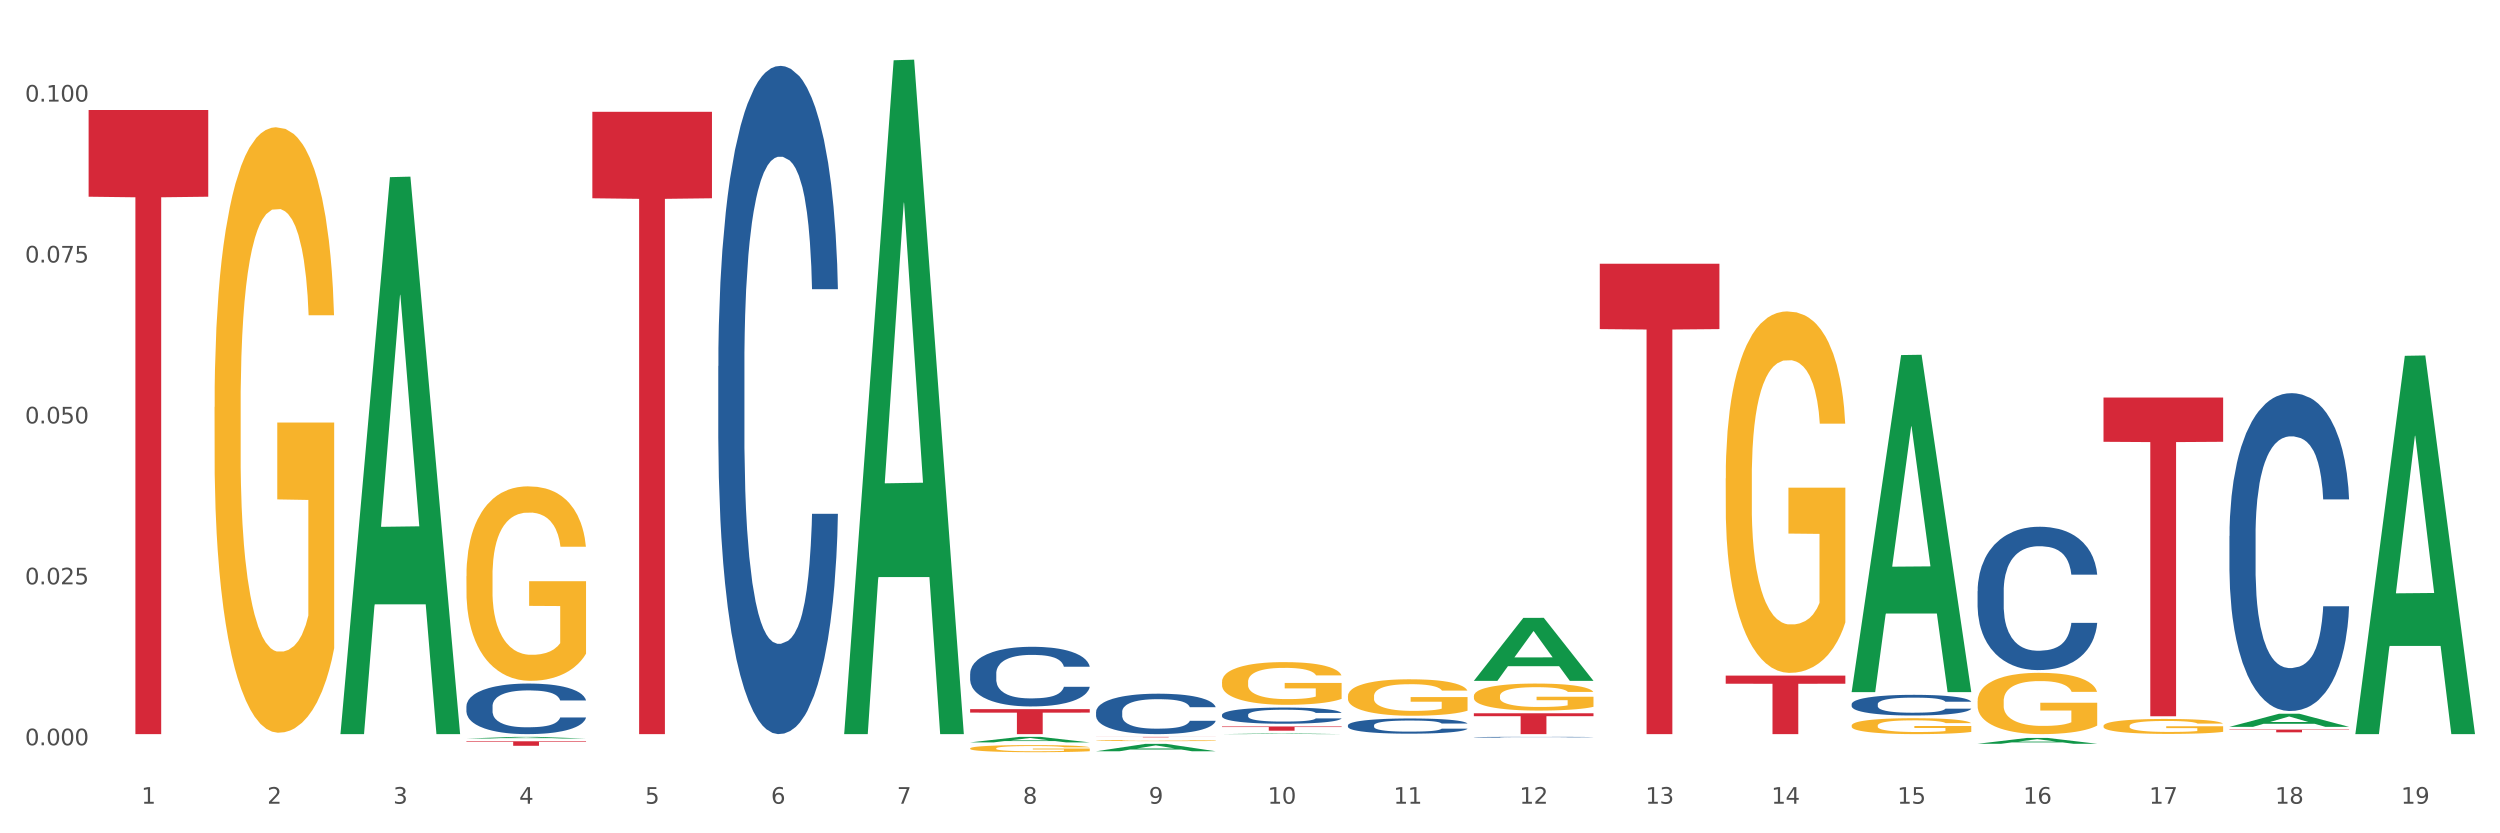 <?xml version="1.0" encoding="utf-8" standalone="no"?>
<!DOCTYPE svg PUBLIC "-//W3C//DTD SVG 1.1//EN"
  "http://www.w3.org/Graphics/SVG/1.1/DTD/svg11.dtd">
<svg xmlns:xlink="http://www.w3.org/1999/xlink" width="1080pt" height="360pt" viewBox="0 0 1080 360" xmlns="http://www.w3.org/2000/svg" version="1.1">
 <rect x="0" y="0" width="1080" height="360" fill="#333333" stroke="none"/>
 <defs>
  <style type="text/css">*{stroke-linejoin: round; stroke-linecap: butt}</style>
 </defs>
 <g id="figure_1">
  <g id="patch_1">
   <path d="M 0 360 
L 1080 360 
L 1080 0 
L 0 0 
z
" style="fill: #ffffff; stroke: #ffffff; stroke-linejoin: miter"/>
  </g>
  <g id="axes_1">
   <g id="matplotlib.axis_1">
    <g id="xtick_1">
     <g id="text_1">
      <!-- 1 -->
      <g style="fill: #4d4d4d" transform="translate(61.07 347.204) scale(0.096 -0.096)">
       <defs>
        <path id="DejaVuSans-31" d="M 794 531 
L 1825 531 
L 1825 4091 
L 703 3866 
L 703 4441 
L 1819 4666 
L 2450 4666 
L 2450 531 
L 3481 531 
L 3481 0 
L 794 0 
L 794 531 
z
" transform="scale(0.016)"/>
       </defs>
       <use xlink:href="#DejaVuSans-31"/>
      </g>
     </g>
    </g>
    <g id="xtick_2">
     <g id="text_2">
      <!-- 2 -->
      <g style="fill: #4d4d4d" transform="translate(115.472 347.204) scale(0.096 -0.096)">
       <defs>
        <path id="DejaVuSans-32" d="M 1228 531 
L 3431 531 
L 3431 0 
L 469 0 
L 469 531 
Q 828 903 1448 1529 
Q 2069 2156 2228 2338 
Q 2531 2678 2651 2914 
Q 2772 3150 2772 3378 
Q 2772 3750 2511 3984 
Q 2250 4219 1831 4219 
Q 1534 4219 1204 4116 
Q 875 4013 500 3803 
L 500 4441 
Q 881 4594 1212 4672 
Q 1544 4750 1819 4750 
Q 2544 4750 2975 4387 
Q 3406 4025 3406 3419 
Q 3406 3131 3298 2873 
Q 3191 2616 2906 2266 
Q 2828 2175 2409 1742 
Q 1991 1309 1228 531 
z
" transform="scale(0.016)"/>
       </defs>
       <use xlink:href="#DejaVuSans-32"/>
      </g>
     </g>
    </g>
    <g id="xtick_3">
     <g id="text_3">
      <!-- 3 -->
      <g style="fill: #4d4d4d" transform="translate(169.874 347.204) scale(0.096 -0.096)">
       <defs>
        <path id="DejaVuSans-33" d="M 2597 2516 
Q 3050 2419 3304 2112 
Q 3559 1806 3559 1356 
Q 3559 666 3084 287 
Q 2609 -91 1734 -91 
Q 1441 -91 1130 -33 
Q 819 25 488 141 
L 488 750 
Q 750 597 1062 519 
Q 1375 441 1716 441 
Q 2309 441 2620 675 
Q 2931 909 2931 1356 
Q 2931 1769 2642 2001 
Q 2353 2234 1838 2234 
L 1294 2234 
L 1294 2753 
L 1863 2753 
Q 2328 2753 2575 2939 
Q 2822 3125 2822 3475 
Q 2822 3834 2567 4026 
Q 2313 4219 1838 4219 
Q 1578 4219 1281 4162 
Q 984 4106 628 3988 
L 628 4550 
Q 988 4650 1302 4700 
Q 1616 4750 1894 4750 
Q 2613 4750 3031 4423 
Q 3450 4097 3450 3541 
Q 3450 3153 3228 2886 
Q 3006 2619 2597 2516 
z
" transform="scale(0.016)"/>
       </defs>
       <use xlink:href="#DejaVuSans-33"/>
      </g>
     </g>
    </g>
    <g id="xtick_4">
     <g id="text_4">
      <!-- 4 -->
      <g style="fill: #4d4d4d" transform="translate(224.276 347.204) scale(0.096 -0.096)">
       <defs>
        <path id="DejaVuSans-34" d="M 2419 4116 
L 825 1625 
L 2419 1625 
L 2419 4116 
z
M 2253 4666 
L 3047 4666 
L 3047 1625 
L 3713 1625 
L 3713 1100 
L 3047 1100 
L 3047 0 
L 2419 0 
L 2419 1100 
L 313 1100 
L 313 1709 
L 2253 4666 
z
" transform="scale(0.016)"/>
       </defs>
       <use xlink:href="#DejaVuSans-34"/>
      </g>
     </g>
    </g>
    <g id="xtick_5">
     <g id="text_5">
      <!-- 5 -->
      <g style="fill: #4d4d4d" transform="translate(278.678 347.204) scale(0.096 -0.096)">
       <defs>
        <path id="DejaVuSans-35" d="M 691 4666 
L 3169 4666 
L 3169 4134 
L 1269 4134 
L 1269 2991 
Q 1406 3038 1543 3061 
Q 1681 3084 1819 3084 
Q 2600 3084 3056 2656 
Q 3513 2228 3513 1497 
Q 3513 744 3044 326 
Q 2575 -91 1722 -91 
Q 1428 -91 1123 -41 
Q 819 9 494 109 
L 494 744 
Q 775 591 1075 516 
Q 1375 441 1709 441 
Q 2250 441 2565 725 
Q 2881 1009 2881 1497 
Q 2881 1984 2565 2268 
Q 2250 2553 1709 2553 
Q 1456 2553 1204 2497 
Q 953 2441 691 2322 
L 691 4666 
z
" transform="scale(0.016)"/>
       </defs>
       <use xlink:href="#DejaVuSans-35"/>
      </g>
     </g>
    </g>
    <g id="xtick_6">
     <g id="text_6">
      <!-- 6 -->
      <g style="fill: #4d4d4d" transform="translate(333.08 347.204) scale(0.096 -0.096)">
       <defs>
        <path id="DejaVuSans-36" d="M 2113 2584 
Q 1688 2584 1439 2293 
Q 1191 2003 1191 1497 
Q 1191 994 1439 701 
Q 1688 409 2113 409 
Q 2538 409 2786 701 
Q 3034 994 3034 1497 
Q 3034 2003 2786 2293 
Q 2538 2584 2113 2584 
z
M 3366 4563 
L 3366 3988 
Q 3128 4100 2886 4159 
Q 2644 4219 2406 4219 
Q 1781 4219 1451 3797 
Q 1122 3375 1075 2522 
Q 1259 2794 1537 2939 
Q 1816 3084 2150 3084 
Q 2853 3084 3261 2657 
Q 3669 2231 3669 1497 
Q 3669 778 3244 343 
Q 2819 -91 2113 -91 
Q 1303 -91 875 529 
Q 447 1150 447 2328 
Q 447 3434 972 4092 
Q 1497 4750 2381 4750 
Q 2619 4750 2861 4703 
Q 3103 4656 3366 4563 
z
" transform="scale(0.016)"/>
       </defs>
       <use xlink:href="#DejaVuSans-36"/>
      </g>
     </g>
    </g>
    <g id="xtick_7">
     <g id="text_7">
      <!-- 7 -->
      <g style="fill: #4d4d4d" transform="translate(387.482 347.204) scale(0.096 -0.096)">
       <defs>
        <path id="DejaVuSans-37" d="M 525 4666 
L 3525 4666 
L 3525 4397 
L 1831 0 
L 1172 0 
L 2766 4134 
L 525 4134 
L 525 4666 
z
" transform="scale(0.016)"/>
       </defs>
       <use xlink:href="#DejaVuSans-37"/>
      </g>
     </g>
    </g>
    <g id="xtick_8">
     <g id="text_8">
      <!-- 8 -->
      <g style="fill: #4d4d4d" transform="translate(441.884 347.204) scale(0.096 -0.096)">
       <defs>
        <path id="DejaVuSans-38" d="M 2034 2216 
Q 1584 2216 1326 1975 
Q 1069 1734 1069 1313 
Q 1069 891 1326 650 
Q 1584 409 2034 409 
Q 2484 409 2743 651 
Q 3003 894 3003 1313 
Q 3003 1734 2745 1975 
Q 2488 2216 2034 2216 
z
M 1403 2484 
Q 997 2584 770 2862 
Q 544 3141 544 3541 
Q 544 4100 942 4425 
Q 1341 4750 2034 4750 
Q 2731 4750 3128 4425 
Q 3525 4100 3525 3541 
Q 3525 3141 3298 2862 
Q 3072 2584 2669 2484 
Q 3125 2378 3379 2068 
Q 3634 1759 3634 1313 
Q 3634 634 3220 271 
Q 2806 -91 2034 -91 
Q 1263 -91 848 271 
Q 434 634 434 1313 
Q 434 1759 690 2068 
Q 947 2378 1403 2484 
z
M 1172 3481 
Q 1172 3119 1398 2916 
Q 1625 2713 2034 2713 
Q 2441 2713 2670 2916 
Q 2900 3119 2900 3481 
Q 2900 3844 2670 4047 
Q 2441 4250 2034 4250 
Q 1625 4250 1398 4047 
Q 1172 3844 1172 3481 
z
" transform="scale(0.016)"/>
       </defs>
       <use xlink:href="#DejaVuSans-38"/>
      </g>
     </g>
    </g>
    <g id="xtick_9">
     <g id="text_9">
      <!-- 9 -->
      <g style="fill: #4d4d4d" transform="translate(496.286 347.204) scale(0.096 -0.096)">
       <defs>
        <path id="DejaVuSans-39" d="M 703 97 
L 703 672 
Q 941 559 1184 500 
Q 1428 441 1663 441 
Q 2288 441 2617 861 
Q 2947 1281 2994 2138 
Q 2813 1869 2534 1725 
Q 2256 1581 1919 1581 
Q 1219 1581 811 2004 
Q 403 2428 403 3163 
Q 403 3881 828 4315 
Q 1253 4750 1959 4750 
Q 2769 4750 3195 4129 
Q 3622 3509 3622 2328 
Q 3622 1225 3098 567 
Q 2575 -91 1691 -91 
Q 1453 -91 1209 -44 
Q 966 3 703 97 
z
M 1959 2075 
Q 2384 2075 2632 2365 
Q 2881 2656 2881 3163 
Q 2881 3666 2632 3958 
Q 2384 4250 1959 4250 
Q 1534 4250 1286 3958 
Q 1038 3666 1038 3163 
Q 1038 2656 1286 2365 
Q 1534 2075 1959 2075 
z
" transform="scale(0.016)"/>
       </defs>
       <use xlink:href="#DejaVuSans-39"/>
      </g>
     </g>
    </g>
    <g id="xtick_10">
     <g id="text_10">
      <!-- 10 -->
      <g style="fill: #4d4d4d" transform="translate(547.634 347.204) scale(0.096 -0.096)">
       <defs>
        <path id="DejaVuSans-30" d="M 2034 4250 
Q 1547 4250 1301 3770 
Q 1056 3291 1056 2328 
Q 1056 1369 1301 889 
Q 1547 409 2034 409 
Q 2525 409 2770 889 
Q 3016 1369 3016 2328 
Q 3016 3291 2770 3770 
Q 2525 4250 2034 4250 
z
M 2034 4750 
Q 2819 4750 3233 4129 
Q 3647 3509 3647 2328 
Q 3647 1150 3233 529 
Q 2819 -91 2034 -91 
Q 1250 -91 836 529 
Q 422 1150 422 2328 
Q 422 3509 836 4129 
Q 1250 4750 2034 4750 
z
" transform="scale(0.016)"/>
       </defs>
       <use xlink:href="#DejaVuSans-31"/>
       <use xlink:href="#DejaVuSans-30" transform="translate(63.623 0)"/>
      </g>
     </g>
    </g>
    <g id="xtick_11">
     <g id="text_11">
      <!-- 11 -->
      <g style="fill: #4d4d4d" transform="translate(602.035 347.204) scale(0.096 -0.096)">
       <use xlink:href="#DejaVuSans-31"/>
       <use xlink:href="#DejaVuSans-31" transform="translate(63.623 0)"/>
      </g>
     </g>
    </g>
    <g id="xtick_12">
     <g id="text_12">
      <!-- 12 -->
      <g style="fill: #4d4d4d" transform="translate(656.437 347.204) scale(0.096 -0.096)">
       <use xlink:href="#DejaVuSans-31"/>
       <use xlink:href="#DejaVuSans-32" transform="translate(63.623 0)"/>
      </g>
     </g>
    </g>
    <g id="xtick_13">
     <g id="text_13">
      <!-- 13 -->
      <g style="fill: #4d4d4d" transform="translate(710.839 347.204) scale(0.096 -0.096)">
       <use xlink:href="#DejaVuSans-31"/>
       <use xlink:href="#DejaVuSans-33" transform="translate(63.623 0)"/>
      </g>
     </g>
    </g>
    <g id="xtick_14">
     <g id="text_14">
      <!-- 14 -->
      <g style="fill: #4d4d4d" transform="translate(765.241 347.204) scale(0.096 -0.096)">
       <use xlink:href="#DejaVuSans-31"/>
       <use xlink:href="#DejaVuSans-34" transform="translate(63.623 0)"/>
      </g>
     </g>
    </g>
    <g id="xtick_15">
     <g id="text_15">
      <!-- 15 -->
      <g style="fill: #4d4d4d" transform="translate(819.643 347.204) scale(0.096 -0.096)">
       <use xlink:href="#DejaVuSans-31"/>
       <use xlink:href="#DejaVuSans-35" transform="translate(63.623 0)"/>
      </g>
     </g>
    </g>
    <g id="xtick_16">
     <g id="text_16">
      <!-- 16 -->
      <g style="fill: #4d4d4d" transform="translate(874.045 347.204) scale(0.096 -0.096)">
       <use xlink:href="#DejaVuSans-31"/>
       <use xlink:href="#DejaVuSans-36" transform="translate(63.623 0)"/>
      </g>
     </g>
    </g>
    <g id="xtick_17">
     <g id="text_17">
      <!-- 17 -->
      <g style="fill: #4d4d4d" transform="translate(928.447 347.204) scale(0.096 -0.096)">
       <use xlink:href="#DejaVuSans-31"/>
       <use xlink:href="#DejaVuSans-37" transform="translate(63.623 0)"/>
      </g>
     </g>
    </g>
    <g id="xtick_18">
     <g id="text_18">
      <!-- 18 -->
      <g style="fill: #4d4d4d" transform="translate(982.849 347.204) scale(0.096 -0.096)">
       <use xlink:href="#DejaVuSans-31"/>
       <use xlink:href="#DejaVuSans-38" transform="translate(63.623 0)"/>
      </g>
     </g>
    </g>
    <g id="xtick_19">
     <g id="text_19">
      <!-- 19 -->
      <g style="fill: #4d4d4d" transform="translate(1037.251 347.204) scale(0.096 -0.096)">
       <use xlink:href="#DejaVuSans-31"/>
       <use xlink:href="#DejaVuSans-39" transform="translate(63.623 0)"/>
      </g>
     </g>
    </g>
    <g id="xtick_20"/>
    <g id="xtick_21"/>
    <g id="xtick_22"/>
    <g id="xtick_23"/>
    <g id="xtick_24"/>
    <g id="xtick_25"/>
    <g id="xtick_26"/>
    <g id="xtick_27"/>
    <g id="xtick_28"/>
    <g id="xtick_29"/>
    <g id="xtick_30"/>
    <g id="xtick_31"/>
    <g id="xtick_32"/>
    <g id="xtick_33"/>
    <g id="xtick_34"/>
    <g id="xtick_35"/>
    <g id="xtick_36"/>
    <g id="xtick_37"/>
   </g>
   <g id="matplotlib.axis_2">
    <g id="ytick_1">
     <g id="text_20">
      <!-- 0.000 -->
      <g style="fill: #4d4d4d" transform="translate(10.8 321.961) scale(0.096 -0.096)">
       <defs>
        <path id="DejaVuSans-2e" d="M 684 794 
L 1344 794 
L 1344 0 
L 684 0 
L 684 794 
z
" transform="scale(0.016)"/>
       </defs>
       <use xlink:href="#DejaVuSans-30"/>
       <use xlink:href="#DejaVuSans-2e" transform="translate(63.623 0)"/>
       <use xlink:href="#DejaVuSans-30" transform="translate(95.41 0)"/>
       <use xlink:href="#DejaVuSans-30" transform="translate(159.033 0)"/>
       <use xlink:href="#DejaVuSans-30" transform="translate(222.656 0)"/>
      </g>
     </g>
    </g>
    <g id="ytick_2">
     <g id="text_21">
      <!-- 0.025 -->
      <g style="fill: #4d4d4d" transform="translate(10.8 252.445) scale(0.096 -0.096)">
       <use xlink:href="#DejaVuSans-30"/>
       <use xlink:href="#DejaVuSans-2e" transform="translate(63.623 0)"/>
       <use xlink:href="#DejaVuSans-30" transform="translate(95.41 0)"/>
       <use xlink:href="#DejaVuSans-32" transform="translate(159.033 0)"/>
       <use xlink:href="#DejaVuSans-35" transform="translate(222.656 0)"/>
      </g>
     </g>
    </g>
    <g id="ytick_3">
     <g id="text_22">
      <!-- 0.050 -->
      <g style="fill: #4d4d4d" transform="translate(10.8 182.928) scale(0.096 -0.096)">
       <use xlink:href="#DejaVuSans-30"/>
       <use xlink:href="#DejaVuSans-2e" transform="translate(63.623 0)"/>
       <use xlink:href="#DejaVuSans-30" transform="translate(95.41 0)"/>
       <use xlink:href="#DejaVuSans-35" transform="translate(159.033 0)"/>
       <use xlink:href="#DejaVuSans-30" transform="translate(222.656 0)"/>
      </g>
     </g>
    </g>
    <g id="ytick_4">
     <g id="text_23">
      <!-- 0.075 -->
      <g style="fill: #4d4d4d" transform="translate(10.8 113.412) scale(0.096 -0.096)">
       <use xlink:href="#DejaVuSans-30"/>
       <use xlink:href="#DejaVuSans-2e" transform="translate(63.623 0)"/>
       <use xlink:href="#DejaVuSans-30" transform="translate(95.41 0)"/>
       <use xlink:href="#DejaVuSans-37" transform="translate(159.033 0)"/>
       <use xlink:href="#DejaVuSans-35" transform="translate(222.656 0)"/>
      </g>
     </g>
    </g>
    <g id="ytick_5">
     <g id="text_24">
      <!-- 0.100 -->
      <g style="fill: #4d4d4d" transform="translate(10.8 43.895) scale(0.096 -0.096)">
       <use xlink:href="#DejaVuSans-30"/>
       <use xlink:href="#DejaVuSans-2e" transform="translate(63.623 0)"/>
       <use xlink:href="#DejaVuSans-31" transform="translate(95.41 0)"/>
       <use xlink:href="#DejaVuSans-30" transform="translate(159.033 0)"/>
       <use xlink:href="#DejaVuSans-30" transform="translate(222.656 0)"/>
      </g>
     </g>
    </g>
    <g id="ytick_6"/>
    <g id="ytick_7"/>
    <g id="ytick_8"/>
    <g id="ytick_9"/>
   </g>
   <g id="PolyCollection_1">
    <path d="M 147.087 316.691 
L 147.14 316.465 
L 168.452 76.53 
L 177.297 76.304 
L 198.769 317.144 
L 188.539 317.144 
L 183.904 261.061 
L 161.899 261.061 
L 161.739 261.965 
L 157.263 317.144 
L 147.087 317.144 
L 147.087 316.691 
L 164.669 227.592 
L 181.133 227.366 
L 172.981 127.638 
L 172.875 127.186 
L 172.768 127.864 
L 164.616 227.366 
L 164.669 227.592 
L 147.087 316.691 
z
" clip-path="url(#p4d696b1be2)" style="fill: #109648"/>
    <path d="M 745.508 291.86 
L 797.19 291.86 
L 797.19 295.373 
L 776.86 295.397 
L 776.86 317.144 
L 765.716 317.144 
L 765.716 295.397 
L 745.508 295.373 
L 745.508 291.883 
L 745.508 291.86 
z
" clip-path="url(#p4d696b1be2)" style="fill: #d62839"/>
    <path d="M 691.106 113.927 
L 742.788 113.927 
L 742.788 142.167 
L 722.458 142.358 
L 722.458 317.144 
L 711.314 317.144 
L 711.314 142.358 
L 691.106 142.167 
L 691.106 114.117 
L 691.106 113.927 
z
" clip-path="url(#p4d696b1be2)" style="fill: #d62839"/>
    <path d="M 636.704 308.144 
L 688.386 308.144 
L 688.386 309.394 
L 668.057 309.403 
L 668.057 317.144 
L 656.912 317.144 
L 656.912 309.403 
L 636.704 309.394 
L 636.704 308.152 
L 636.704 308.144 
z
" clip-path="url(#p4d696b1be2)" style="fill: #d62839"/>
    <path d="M 527.901 313.832 
L 579.582 313.832 
L 579.582 314.087 
L 559.253 314.088 
L 559.253 315.665 
L 548.108 315.665 
L 548.108 314.088 
L 527.901 314.087 
L 527.901 313.834 
L 527.901 313.832 
z
" clip-path="url(#p4d696b1be2)" style="fill: #d62839"/>
    <path d="M 473.499 318.314 
L 525.18 318.314 
L 525.18 318.342 
L 504.851 318.343 
L 504.851 318.518 
L 493.706 318.518 
L 493.706 318.343 
L 473.499 318.342 
L 473.499 318.314 
L 473.499 318.314 
z
" clip-path="url(#p4d696b1be2)" style="fill: #d62839"/>
    <path d="M 92.685 175.846 
L 92.746 175.607 
L 92.746 167.007 
L 92.868 159.602 
L 93.478 141.685 
L 94.393 126.874 
L 95.065 118.991 
L 95.736 112.541 
L 96.529 106.091 
L 97.505 99.402 
L 99.275 89.608 
L 100.373 84.591 
L 101.716 79.336 
L 104.156 71.691 
L 105.926 67.391 
L 107.756 63.808 
L 110.746 59.508 
L 112.699 57.597 
L 114.773 56.164 
L 117.275 55.208 
L 119.167 54.969 
L 123.316 55.686 
L 126.855 57.836 
L 128.563 59.508 
L 130.76 62.375 
L 131.919 64.286 
L 133.811 68.108 
L 135.763 73.125 
L 137.106 77.425 
L 139.119 85.547 
L 140.645 93.669 
L 142.048 103.702 
L 142.78 110.63 
L 143.33 117.08 
L 143.818 124.485 
L 144.306 136.191 
L 133.323 136.191 
L 132.896 127.83 
L 132.224 119.947 
L 131.248 112.302 
L 130.394 107.524 
L 128.929 101.552 
L 127.587 97.73 
L 126.184 94.863 
L 124.475 92.475 
L 123.133 91.28 
L 121.241 90.325 
L 117.519 90.564 
L 115.017 92.475 
L 113.309 94.863 
L 112.211 97.013 
L 111.234 99.402 
L 110.136 102.747 
L 108.855 107.763 
L 107.939 112.302 
L 107.024 118.035 
L 106.292 123.769 
L 105.621 130.458 
L 105.072 137.624 
L 104.644 145.03 
L 104.278 154.107 
L 103.973 169.157 
L 103.973 201.885 
L 104.095 209.29 
L 104.4 219.085 
L 104.766 226.49 
L 105.377 235.329 
L 105.926 241.301 
L 106.963 249.901 
L 108.122 257.068 
L 109.038 261.606 
L 109.953 265.429 
L 111.539 270.684 
L 113.309 274.984 
L 114.834 277.612 
L 116.909 280.001 
L 118.312 280.956 
L 119.533 281.434 
L 122.523 281.434 
L 124.658 280.717 
L 127.038 279.045 
L 128.868 276.895 
L 130.394 274.267 
L 132.102 269.967 
L 133.201 265.906 
L 133.201 215.979 
L 119.777 215.74 
L 119.777 182.535 
L 144.367 182.535 
L 144.367 280.001 
L 143.33 285.017 
L 142.17 289.556 
L 140.95 293.617 
L 139.119 298.634 
L 136.923 303.412 
L 134.97 306.756 
L 132.896 309.623 
L 130.455 312.25 
L 127.282 314.639 
L 125.329 315.595 
L 122.889 316.312 
L 120.021 316.55 
L 117.519 316.073 
L 115.078 314.878 
L 112.516 312.728 
L 110.014 309.623 
L 108.122 306.517 
L 106.231 302.695 
L 104.217 297.678 
L 102.631 292.901 
L 101.41 288.601 
L 100.068 283.106 
L 98.604 275.94 
L 97.505 269.49 
L 96.529 262.801 
L 95.492 254.201 
L 94.76 246.795 
L 94.027 237.479 
L 93.6 230.551 
L 93.112 219.801 
L 92.746 204.751 
L 92.685 175.846 
z
" clip-path="url(#p4d696b1be2)" style="fill: #f7b32b"/>
    <path d="M 255.891 48.291 
L 307.573 48.291 
L 307.573 85.653 
L 287.243 85.905 
L 287.243 317.144 
L 276.098 317.144 
L 276.098 85.905 
L 255.891 85.653 
L 255.891 48.543 
L 255.891 48.291 
z
" clip-path="url(#p4d696b1be2)" style="fill: #d62839"/>
    <path d="M 201.489 320.216 
L 253.171 320.216 
L 253.171 320.49 
L 232.841 320.492 
L 232.841 322.188 
L 221.696 322.188 
L 221.696 320.492 
L 201.489 320.49 
L 201.489 320.218 
L 201.489 320.216 
z
" clip-path="url(#p4d696b1be2)" style="fill: #d62839"/>
    <path d="M 38.283 47.508 
L 89.965 47.508 
L 89.965 84.979 
L 69.635 85.232 
L 69.635 317.144 
L 58.49 317.144 
L 58.49 85.232 
L 38.283 84.979 
L 38.283 47.761 
L 38.283 47.508 
z
" clip-path="url(#p4d696b1be2)" style="fill: #d62839"/>
    <path d="M 201.489 305.11 
L 201.55 305.09 
L 201.55 304.531 
L 201.733 303.773 
L 202.405 302.376 
L 203.26 301.318 
L 204.727 300.081 
L 205.521 299.562 
L 206.559 298.983 
L 208.697 298.045 
L 211.141 297.247 
L 212.852 296.808 
L 214.134 296.529 
L 217.006 296.03 
L 218.655 295.81 
L 220.366 295.631 
L 221.832 295.511 
L 224.275 295.371 
L 226.23 295.311 
L 228.49 295.291 
L 230.384 295.311 
L 232.889 295.391 
L 236.554 295.631 
L 237.959 295.77 
L 239.853 296.01 
L 241.808 296.329 
L 243.396 296.648 
L 245.229 297.107 
L 247.123 297.706 
L 248.956 298.465 
L 250.238 299.163 
L 251.277 299.901 
L 252.193 300.799 
L 252.865 301.777 
L 253.171 302.596 
L 241.991 302.596 
L 241.686 301.857 
L 241.075 301.059 
L 240.464 300.52 
L 239.792 300.081 
L 238.754 299.582 
L 237.837 299.263 
L 236.31 298.884 
L 234.905 298.644 
L 233.744 298.504 
L 232.339 298.385 
L 229.346 298.265 
L 227.208 298.265 
L 225.864 298.305 
L 224.214 298.405 
L 222.809 298.544 
L 221.16 298.784 
L 219.877 299.043 
L 218.594 299.383 
L 217.861 299.622 
L 216.761 300.061 
L 216.028 300.42 
L 215.051 301.039 
L 214.501 301.478 
L 213.524 302.615 
L 213.096 303.454 
L 212.913 304.032 
L 212.79 304.671 
L 212.79 307.784 
L 213.157 309.181 
L 213.462 309.78 
L 213.951 310.458 
L 214.867 311.336 
L 216.211 312.195 
L 217.617 312.813 
L 218.777 313.192 
L 219.877 313.472 
L 220.976 313.691 
L 222.32 313.891 
L 223.42 314.011 
L 225.069 314.13 
L 227.024 314.19 
L 228.552 314.19 
L 231.667 314.09 
L 233.072 313.991 
L 234.416 313.851 
L 235.882 313.631 
L 237.043 313.392 
L 237.715 313.212 
L 238.815 312.833 
L 239.67 312.434 
L 240.403 311.975 
L 240.892 311.576 
L 241.441 310.977 
L 241.869 310.299 
L 241.991 309.939 
L 253.171 309.939 
L 252.926 310.658 
L 252.499 311.356 
L 251.643 312.294 
L 250.971 312.833 
L 249.933 313.492 
L 248.833 314.051 
L 247.306 314.669 
L 245.901 315.128 
L 244.435 315.527 
L 242.847 315.886 
L 239.975 316.385 
L 238.937 316.525 
L 236.738 316.765 
L 235.027 316.904 
L 232.522 317.044 
L 229.957 317.124 
L 227.269 317.144 
L 224.886 317.104 
L 222.259 316.984 
L 220.61 316.864 
L 218.777 316.685 
L 216.639 316.405 
L 214.623 316.066 
L 212.729 315.667 
L 210.958 315.208 
L 209.308 314.689 
L 207.17 313.831 
L 205.582 312.993 
L 204.421 312.215 
L 203.627 311.556 
L 202.833 310.718 
L 202.405 310.139 
L 201.733 308.742 
L 201.489 307.445 
L 201.489 305.11 
z
" clip-path="url(#p4d696b1be2)" style="fill: #255c99"/>
    <path d="M 310.293 158.164 
L 310.354 157.901 
L 310.354 150.518 
L 310.537 140.5 
L 311.209 122.045 
L 312.064 108.071 
L 313.531 91.725 
L 314.325 84.87 
L 315.363 77.224 
L 317.501 64.833 
L 319.945 54.287 
L 321.655 48.487 
L 322.938 44.796 
L 325.81 38.205 
L 327.459 35.304 
L 329.169 32.932 
L 330.636 31.35 
L 333.079 29.504 
L 335.034 28.713 
L 337.294 28.45 
L 339.188 28.713 
L 341.693 29.768 
L 345.358 32.932 
L 346.763 34.777 
L 348.657 37.941 
L 350.612 42.159 
L 352.2 46.378 
L 354.033 52.442 
L 355.927 60.351 
L 357.759 70.37 
L 359.042 79.597 
L 360.081 89.352 
L 360.997 101.216 
L 361.669 114.135 
L 361.975 124.945 
L 350.795 124.945 
L 350.49 115.19 
L 349.879 104.644 
L 349.268 97.525 
L 348.596 91.725 
L 347.557 85.134 
L 346.641 80.915 
L 345.114 75.906 
L 343.709 72.742 
L 342.548 70.897 
L 341.143 69.315 
L 338.15 67.733 
L 336.012 67.733 
L 334.668 68.26 
L 333.018 69.579 
L 331.613 71.424 
L 329.964 74.588 
L 328.681 78.015 
L 327.398 82.497 
L 326.665 85.661 
L 325.565 91.461 
L 324.832 96.207 
L 323.855 104.38 
L 323.305 110.18 
L 322.327 125.208 
L 321.9 136.281 
L 321.717 143.927 
L 321.594 152.364 
L 321.594 193.493 
L 321.961 211.948 
L 322.266 219.858 
L 322.755 228.822 
L 323.671 240.422 
L 325.015 251.759 
L 326.42 259.932 
L 327.581 264.942 
L 328.681 268.633 
L 329.78 271.533 
L 331.124 274.169 
L 332.224 275.751 
L 333.873 277.333 
L 335.828 278.124 
L 337.355 278.124 
L 340.471 276.806 
L 341.876 275.487 
L 343.22 273.642 
L 344.686 270.742 
L 345.847 267.578 
L 346.519 265.205 
L 347.619 260.196 
L 348.474 254.923 
L 349.207 248.859 
L 349.696 243.586 
L 350.245 235.677 
L 350.673 226.713 
L 350.795 221.967 
L 361.975 221.967 
L 361.73 231.458 
L 361.303 240.686 
L 360.447 253.077 
L 359.775 260.196 
L 358.737 268.896 
L 357.637 276.278 
L 356.11 284.451 
L 354.705 290.515 
L 353.239 295.788 
L 351.65 300.534 
L 348.779 307.125 
L 347.741 308.971 
L 345.541 312.134 
L 343.831 313.98 
L 341.326 315.826 
L 338.761 316.88 
L 336.073 317.144 
L 333.69 316.616 
L 331.063 315.035 
L 329.414 313.453 
L 327.581 311.08 
L 325.443 307.389 
L 323.427 302.907 
L 321.533 297.634 
L 319.762 291.57 
L 318.112 284.715 
L 315.974 273.378 
L 314.386 262.305 
L 313.225 252.023 
L 312.431 243.322 
L 311.637 232.249 
L 311.209 224.603 
L 310.537 206.148 
L 310.293 189.011 
L 310.293 158.164 
z
" clip-path="url(#p4d696b1be2)" style="fill: #255c99"/>
    <path d="M 419.097 290.992 
L 419.158 290.969 
L 419.158 290.309 
L 419.341 289.415 
L 420.013 287.767 
L 420.868 286.519 
L 422.334 285.06 
L 423.129 284.448 
L 424.167 283.765 
L 426.305 282.659 
L 428.749 281.717 
L 430.459 281.199 
L 431.742 280.87 
L 434.613 280.281 
L 436.263 280.022 
L 437.973 279.81 
L 439.44 279.669 
L 441.883 279.504 
L 443.838 279.434 
L 446.098 279.41 
L 447.992 279.434 
L 450.497 279.528 
L 454.162 279.81 
L 455.567 279.975 
L 457.461 280.258 
L 459.416 280.634 
L 461.004 281.011 
L 462.837 281.552 
L 464.731 282.259 
L 466.563 283.153 
L 467.846 283.977 
L 468.885 284.848 
L 469.801 285.907 
L 470.473 287.061 
L 470.779 288.026 
L 459.599 288.026 
L 459.294 287.155 
L 458.683 286.213 
L 458.072 285.578 
L 457.4 285.06 
L 456.361 284.471 
L 455.445 284.095 
L 453.918 283.648 
L 452.513 283.365 
L 451.352 283.2 
L 449.947 283.059 
L 446.954 282.918 
L 444.815 282.918 
L 443.471 282.965 
L 441.822 283.083 
L 440.417 283.247 
L 438.768 283.53 
L 437.485 283.836 
L 436.202 284.236 
L 435.469 284.519 
L 434.369 285.036 
L 433.636 285.46 
L 432.659 286.19 
L 432.109 286.708 
L 431.131 288.05 
L 430.704 289.038 
L 430.52 289.721 
L 430.398 290.474 
L 430.398 294.146 
L 430.765 295.794 
L 431.07 296.5 
L 431.559 297.301 
L 432.475 298.337 
L 433.819 299.349 
L 435.224 300.079 
L 436.385 300.526 
L 437.485 300.855 
L 438.584 301.114 
L 439.928 301.35 
L 441.028 301.491 
L 442.677 301.632 
L 444.632 301.703 
L 446.159 301.703 
L 449.275 301.585 
L 450.68 301.467 
L 452.024 301.303 
L 453.49 301.044 
L 454.651 300.761 
L 455.323 300.549 
L 456.422 300.102 
L 457.278 299.631 
L 458.011 299.09 
L 458.5 298.619 
L 459.049 297.913 
L 459.477 297.113 
L 459.599 296.689 
L 470.779 296.689 
L 470.534 297.536 
L 470.107 298.36 
L 469.251 299.467 
L 468.579 300.102 
L 467.541 300.879 
L 466.441 301.538 
L 464.914 302.268 
L 463.509 302.809 
L 462.043 303.28 
L 460.454 303.704 
L 457.583 304.292 
L 456.545 304.457 
L 454.345 304.74 
L 452.635 304.904 
L 450.13 305.069 
L 447.564 305.163 
L 444.877 305.187 
L 442.494 305.14 
L 439.867 304.998 
L 438.218 304.857 
L 436.385 304.645 
L 434.247 304.316 
L 432.231 303.916 
L 430.337 303.445 
L 428.566 302.903 
L 426.916 302.291 
L 424.778 301.279 
L 423.19 300.29 
L 422.029 299.372 
L 421.235 298.596 
L 420.441 297.607 
L 420.013 296.924 
L 419.341 295.276 
L 419.097 293.746 
L 419.097 290.992 
z
" clip-path="url(#p4d696b1be2)" style="fill: #255c99"/>
    <path d="M 473.499 307.523 
L 473.56 307.507 
L 473.56 307.06 
L 473.743 306.454 
L 474.415 305.337 
L 475.27 304.491 
L 476.736 303.502 
L 477.531 303.087 
L 478.569 302.624 
L 480.707 301.874 
L 483.151 301.236 
L 484.861 300.885 
L 486.144 300.662 
L 489.015 300.263 
L 490.665 300.087 
L 492.375 299.944 
L 493.841 299.848 
L 496.285 299.736 
L 498.24 299.689 
L 500.5 299.673 
L 502.394 299.689 
L 504.899 299.752 
L 508.564 299.944 
L 509.969 300.055 
L 511.863 300.247 
L 513.818 300.502 
L 515.406 300.758 
L 517.239 301.124 
L 519.133 301.603 
L 520.965 302.209 
L 522.248 302.768 
L 523.287 303.358 
L 524.203 304.076 
L 524.875 304.858 
L 525.18 305.512 
L 514.001 305.512 
L 513.696 304.922 
L 513.085 304.284 
L 512.474 303.853 
L 511.802 303.502 
L 510.763 303.103 
L 509.847 302.848 
L 508.32 302.545 
L 506.915 302.353 
L 505.754 302.241 
L 504.349 302.146 
L 501.356 302.05 
L 499.217 302.05 
L 497.873 302.082 
L 496.224 302.162 
L 494.819 302.273 
L 493.169 302.465 
L 491.887 302.672 
L 490.604 302.943 
L 489.871 303.135 
L 488.771 303.486 
L 488.038 303.773 
L 487.061 304.268 
L 486.511 304.619 
L 485.533 305.528 
L 485.106 306.198 
L 484.922 306.661 
L 484.8 307.172 
L 484.8 309.661 
L 485.167 310.778 
L 485.472 311.256 
L 485.961 311.799 
L 486.877 312.501 
L 488.221 313.187 
L 489.626 313.681 
L 490.787 313.985 
L 491.887 314.208 
L 492.986 314.383 
L 494.33 314.543 
L 495.43 314.639 
L 497.079 314.734 
L 499.034 314.782 
L 500.561 314.782 
L 503.677 314.703 
L 505.082 314.623 
L 506.426 314.511 
L 507.892 314.336 
L 509.053 314.144 
L 509.725 314.001 
L 510.824 313.697 
L 511.68 313.378 
L 512.413 313.011 
L 512.901 312.692 
L 513.451 312.214 
L 513.879 311.671 
L 514.001 311.384 
L 525.18 311.384 
L 524.936 311.958 
L 524.508 312.517 
L 523.653 313.267 
L 522.981 313.697 
L 521.943 314.224 
L 520.843 314.671 
L 519.316 315.165 
L 517.911 315.532 
L 516.445 315.851 
L 514.856 316.139 
L 511.985 316.537 
L 510.947 316.649 
L 508.747 316.841 
L 507.037 316.952 
L 504.532 317.064 
L 501.966 317.128 
L 499.278 317.144 
L 496.896 317.112 
L 494.269 317.016 
L 492.62 316.92 
L 490.787 316.777 
L 488.649 316.553 
L 486.633 316.282 
L 484.739 315.963 
L 482.968 315.596 
L 481.318 315.181 
L 479.18 314.495 
L 477.592 313.825 
L 476.431 313.203 
L 475.637 312.676 
L 474.843 312.006 
L 474.415 311.543 
L 473.743 310.427 
L 473.499 309.389 
L 473.499 307.523 
z
" clip-path="url(#p4d696b1be2)" style="fill: #255c99"/>
    <path d="M 527.901 308.804 
L 527.962 308.797 
L 527.962 308.618 
L 528.145 308.375 
L 528.817 307.927 
L 529.672 307.588 
L 531.138 307.191 
L 531.932 307.025 
L 532.971 306.84 
L 535.109 306.539 
L 537.553 306.283 
L 539.263 306.142 
L 540.546 306.053 
L 543.417 305.893 
L 545.067 305.822 
L 546.777 305.765 
L 548.243 305.726 
L 550.687 305.682 
L 552.642 305.662 
L 554.902 305.656 
L 556.796 305.662 
L 559.301 305.688 
L 562.966 305.765 
L 564.371 305.81 
L 566.265 305.886 
L 568.22 305.989 
L 569.808 306.091 
L 571.641 306.238 
L 573.535 306.43 
L 575.367 306.673 
L 576.65 306.897 
L 577.689 307.134 
L 578.605 307.422 
L 579.277 307.735 
L 579.582 307.998 
L 568.403 307.998 
L 568.098 307.761 
L 567.487 307.505 
L 566.876 307.332 
L 566.204 307.191 
L 565.165 307.032 
L 564.249 306.929 
L 562.722 306.808 
L 561.317 306.731 
L 560.156 306.686 
L 558.751 306.648 
L 555.757 306.609 
L 553.619 306.609 
L 552.275 306.622 
L 550.626 306.654 
L 549.221 306.699 
L 547.571 306.776 
L 546.289 306.859 
L 545.006 306.968 
L 544.273 307.044 
L 543.173 307.185 
L 542.44 307.3 
L 541.462 307.499 
L 540.913 307.639 
L 539.935 308.004 
L 539.508 308.273 
L 539.324 308.458 
L 539.202 308.663 
L 539.202 309.661 
L 539.569 310.109 
L 539.874 310.301 
L 540.363 310.518 
L 541.279 310.8 
L 542.623 311.075 
L 544.028 311.273 
L 545.189 311.395 
L 546.289 311.484 
L 547.388 311.555 
L 548.732 311.619 
L 549.832 311.657 
L 551.481 311.696 
L 553.436 311.715 
L 554.963 311.715 
L 558.079 311.683 
L 559.484 311.651 
L 560.828 311.606 
L 562.294 311.536 
L 563.455 311.459 
L 564.127 311.401 
L 565.226 311.28 
L 566.082 311.152 
L 566.815 311.005 
L 567.303 310.877 
L 567.853 310.685 
L 568.281 310.467 
L 568.403 310.352 
L 579.582 310.352 
L 579.338 310.582 
L 578.91 310.806 
L 578.055 311.107 
L 577.383 311.28 
L 576.345 311.491 
L 575.245 311.67 
L 573.718 311.868 
L 572.313 312.015 
L 570.847 312.143 
L 569.258 312.259 
L 566.387 312.419 
L 565.349 312.463 
L 563.149 312.54 
L 561.439 312.585 
L 558.934 312.63 
L 556.368 312.655 
L 553.68 312.662 
L 551.298 312.649 
L 548.671 312.61 
L 547.022 312.572 
L 545.189 312.514 
L 543.051 312.425 
L 541.035 312.316 
L 539.141 312.188 
L 537.369 312.041 
L 535.72 311.875 
L 533.582 311.6 
L 531.994 311.331 
L 530.833 311.081 
L 530.039 310.87 
L 529.245 310.602 
L 528.817 310.416 
L 528.145 309.968 
L 527.901 309.552 
L 527.901 308.804 
z
" clip-path="url(#p4d696b1be2)" style="fill: #255c99"/>
    <path d="M 582.303 313.332 
L 582.364 313.326 
L 582.364 313.158 
L 582.547 312.93 
L 583.219 312.51 
L 584.074 312.192 
L 585.54 311.82 
L 586.334 311.664 
L 587.373 311.49 
L 589.511 311.208 
L 591.955 310.968 
L 593.665 310.836 
L 594.948 310.752 
L 597.819 310.602 
L 599.469 310.536 
L 601.179 310.482 
L 602.645 310.446 
L 605.089 310.404 
L 607.044 310.386 
L 609.304 310.38 
L 611.198 310.386 
L 613.703 310.41 
L 617.368 310.482 
L 618.773 310.524 
L 620.667 310.596 
L 622.622 310.692 
L 624.21 310.788 
L 626.043 310.926 
L 627.937 311.106 
L 629.769 311.334 
L 631.052 311.544 
L 632.091 311.766 
L 633.007 312.036 
L 633.679 312.33 
L 633.984 312.576 
L 622.805 312.576 
L 622.5 312.354 
L 621.889 312.114 
L 621.278 311.952 
L 620.606 311.82 
L 619.567 311.67 
L 618.651 311.574 
L 617.124 311.46 
L 615.719 311.388 
L 614.558 311.346 
L 613.153 311.31 
L 610.159 311.274 
L 608.021 311.274 
L 606.677 311.286 
L 605.028 311.316 
L 603.623 311.358 
L 601.973 311.43 
L 600.691 311.508 
L 599.408 311.61 
L 598.675 311.682 
L 597.575 311.814 
L 596.842 311.922 
L 595.864 312.108 
L 595.315 312.24 
L 594.337 312.582 
L 593.91 312.834 
L 593.726 313.008 
L 593.604 313.2 
L 593.604 314.136 
L 593.971 314.556 
L 594.276 314.736 
L 594.765 314.94 
L 595.681 315.204 
L 597.025 315.462 
L 598.43 315.648 
L 599.591 315.762 
L 600.691 315.846 
L 601.79 315.912 
L 603.134 315.972 
L 604.234 316.008 
L 605.883 316.044 
L 607.838 316.062 
L 609.365 316.062 
L 612.481 316.032 
L 613.886 316.002 
L 615.23 315.96 
L 616.696 315.894 
L 617.857 315.822 
L 618.529 315.768 
L 619.628 315.654 
L 620.484 315.534 
L 621.217 315.396 
L 621.705 315.276 
L 622.255 315.096 
L 622.683 314.892 
L 622.805 314.784 
L 633.984 314.784 
L 633.74 315 
L 633.312 315.21 
L 632.457 315.492 
L 631.785 315.654 
L 630.747 315.852 
L 629.647 316.02 
L 628.12 316.206 
L 626.715 316.344 
L 625.249 316.464 
L 623.66 316.572 
L 620.789 316.722 
L 619.75 316.764 
L 617.551 316.836 
L 615.841 316.878 
L 613.336 316.92 
L 610.77 316.944 
L 608.082 316.95 
L 605.7 316.938 
L 603.073 316.902 
L 601.424 316.866 
L 599.591 316.812 
L 597.453 316.728 
L 595.437 316.626 
L 593.543 316.506 
L 591.771 316.368 
L 590.122 316.212 
L 587.984 315.954 
L 586.396 315.702 
L 585.235 315.468 
L 584.441 315.27 
L 583.646 315.018 
L 583.219 314.844 
L 582.547 314.424 
L 582.303 314.034 
L 582.303 313.332 
z
" clip-path="url(#p4d696b1be2)" style="fill: #255c99"/>
    <path d="M 636.704 318.475 
L 636.766 318.474 
L 636.766 318.465 
L 636.949 318.453 
L 637.621 318.43 
L 638.476 318.413 
L 639.942 318.392 
L 640.736 318.384 
L 641.775 318.374 
L 643.913 318.359 
L 646.357 318.346 
L 648.067 318.339 
L 649.35 318.334 
L 652.221 318.326 
L 653.871 318.322 
L 655.581 318.32 
L 657.047 318.318 
L 659.491 318.315 
L 661.446 318.314 
L 663.706 318.314 
L 665.6 318.314 
L 668.105 318.316 
L 671.77 318.32 
L 673.175 318.322 
L 675.069 318.326 
L 677.024 318.331 
L 678.612 318.336 
L 680.445 318.344 
L 682.338 318.353 
L 684.171 318.366 
L 685.454 318.377 
L 686.493 318.389 
L 687.409 318.404 
L 688.081 318.42 
L 688.386 318.433 
L 677.207 318.433 
L 676.901 318.421 
L 676.291 318.408 
L 675.68 318.4 
L 675.008 318.392 
L 673.969 318.384 
L 673.053 318.379 
L 671.526 318.373 
L 670.121 318.369 
L 668.96 318.367 
L 667.555 318.365 
L 664.561 318.363 
L 662.423 318.363 
L 661.079 318.363 
L 659.43 318.365 
L 658.025 318.367 
L 656.375 318.371 
L 655.092 318.375 
L 653.81 318.381 
L 653.077 318.385 
L 651.977 318.392 
L 651.244 318.398 
L 650.266 318.408 
L 649.717 318.415 
L 648.739 318.434 
L 648.312 318.448 
L 648.128 318.457 
L 648.006 318.467 
L 648.006 318.518 
L 648.373 318.541 
L 648.678 318.551 
L 649.167 318.562 
L 650.083 318.576 
L 651.427 318.591 
L 652.832 318.601 
L 653.993 318.607 
L 655.092 318.611 
L 656.192 318.615 
L 657.536 318.618 
L 658.636 318.62 
L 660.285 318.622 
L 662.24 318.623 
L 663.767 318.623 
L 666.883 318.622 
L 668.288 318.62 
L 669.632 318.618 
L 671.098 318.614 
L 672.259 318.61 
L 672.931 318.607 
L 674.03 318.601 
L 674.886 318.594 
L 675.619 318.587 
L 676.107 318.58 
L 676.657 318.571 
L 677.085 318.56 
L 677.207 318.554 
L 688.386 318.554 
L 688.142 318.565 
L 687.714 318.577 
L 686.859 318.592 
L 686.187 318.601 
L 685.149 318.612 
L 684.049 318.621 
L 682.522 318.631 
L 681.117 318.639 
L 679.651 318.645 
L 678.062 318.651 
L 675.191 318.659 
L 674.152 318.661 
L 671.953 318.665 
L 670.243 318.668 
L 667.738 318.67 
L 665.172 318.671 
L 662.484 318.672 
L 660.102 318.671 
L 657.475 318.669 
L 655.826 318.667 
L 653.993 318.664 
L 651.855 318.659 
L 649.839 318.654 
L 647.945 318.647 
L 646.173 318.64 
L 644.524 318.631 
L 642.386 318.617 
L 640.797 318.604 
L 639.637 318.591 
L 638.843 318.58 
L 638.048 318.566 
L 637.621 318.557 
L 636.949 318.534 
L 636.704 318.513 
L 636.704 318.475 
z
" clip-path="url(#p4d696b1be2)" style="fill: #255c99"/>
    <path d="M 799.91 304.178 
L 799.971 304.169 
L 799.971 303.941 
L 800.155 303.631 
L 800.827 303.06 
L 801.682 302.628 
L 803.148 302.123 
L 803.942 301.911 
L 804.981 301.674 
L 807.119 301.291 
L 809.563 300.965 
L 811.273 300.785 
L 812.556 300.671 
L 815.427 300.467 
L 817.077 300.377 
L 818.787 300.304 
L 820.253 300.255 
L 822.697 300.198 
L 824.652 300.174 
L 826.912 300.165 
L 828.806 300.174 
L 831.31 300.206 
L 834.976 300.304 
L 836.381 300.361 
L 838.275 300.459 
L 840.23 300.589 
L 841.818 300.72 
L 843.651 300.907 
L 845.544 301.152 
L 847.377 301.462 
L 848.66 301.747 
L 849.698 302.049 
L 850.615 302.416 
L 851.287 302.816 
L 851.592 303.15 
L 840.413 303.15 
L 840.107 302.848 
L 839.496 302.522 
L 838.886 302.302 
L 838.214 302.123 
L 837.175 301.919 
L 836.259 301.788 
L 834.731 301.633 
L 833.326 301.535 
L 832.166 301.478 
L 830.761 301.429 
L 827.767 301.38 
L 825.629 301.38 
L 824.285 301.397 
L 822.636 301.438 
L 821.231 301.495 
L 819.581 301.592 
L 818.298 301.698 
L 817.015 301.837 
L 816.282 301.935 
L 815.183 302.114 
L 814.45 302.261 
L 813.472 302.514 
L 812.922 302.693 
L 811.945 303.158 
L 811.517 303.501 
L 811.334 303.737 
L 811.212 303.998 
L 811.212 305.27 
L 811.578 305.841 
L 811.884 306.086 
L 812.373 306.363 
L 813.289 306.722 
L 814.633 307.072 
L 816.038 307.325 
L 817.199 307.48 
L 818.298 307.594 
L 819.398 307.684 
L 820.742 307.766 
L 821.842 307.815 
L 823.491 307.863 
L 825.446 307.888 
L 826.973 307.888 
L 830.089 307.847 
L 831.494 307.806 
L 832.838 307.749 
L 834.304 307.66 
L 835.465 307.562 
L 836.137 307.488 
L 837.236 307.333 
L 838.091 307.17 
L 838.824 306.983 
L 839.313 306.82 
L 839.863 306.575 
L 840.291 306.298 
L 840.413 306.151 
L 851.592 306.151 
L 851.348 306.445 
L 850.92 306.73 
L 850.065 307.113 
L 849.393 307.333 
L 848.354 307.603 
L 847.255 307.831 
L 845.728 308.084 
L 844.323 308.271 
L 842.856 308.434 
L 841.268 308.581 
L 838.397 308.785 
L 837.358 308.842 
L 835.159 308.94 
L 833.449 308.997 
L 830.944 309.054 
L 828.378 309.087 
L 825.69 309.095 
L 823.308 309.079 
L 820.681 309.03 
L 819.031 308.981 
L 817.199 308.907 
L 815.061 308.793 
L 813.045 308.654 
L 811.151 308.491 
L 809.379 308.304 
L 807.73 308.092 
L 805.592 307.741 
L 804.003 307.399 
L 802.843 307.081 
L 802.048 306.812 
L 801.254 306.469 
L 800.827 306.233 
L 800.155 305.662 
L 799.91 305.132 
L 799.91 304.178 
z
" clip-path="url(#p4d696b1be2)" style="fill: #255c99"/>
    <path d="M 854.312 255.38 
L 854.373 255.323 
L 854.373 253.739 
L 854.557 251.59 
L 855.229 247.631 
L 856.084 244.633 
L 857.55 241.126 
L 858.344 239.655 
L 859.383 238.015 
L 861.521 235.357 
L 863.964 233.094 
L 865.675 231.85 
L 866.958 231.058 
L 869.829 229.644 
L 871.478 229.022 
L 873.189 228.512 
L 874.655 228.173 
L 877.099 227.777 
L 879.054 227.607 
L 881.314 227.551 
L 883.208 227.607 
L 885.712 227.834 
L 889.378 228.512 
L 890.783 228.908 
L 892.677 229.587 
L 894.631 230.492 
L 896.22 231.397 
L 898.052 232.698 
L 899.946 234.395 
L 901.779 236.544 
L 903.062 238.524 
L 904.1 240.617 
L 905.017 243.162 
L 905.689 245.934 
L 905.994 248.253 
L 894.815 248.253 
L 894.509 246.16 
L 893.898 243.898 
L 893.287 242.37 
L 892.616 241.126 
L 891.577 239.712 
L 890.661 238.807 
L 889.133 237.732 
L 887.728 237.053 
L 886.568 236.657 
L 885.163 236.318 
L 882.169 235.979 
L 880.031 235.979 
L 878.687 236.092 
L 877.038 236.375 
L 875.633 236.771 
L 873.983 237.449 
L 872.7 238.185 
L 871.417 239.146 
L 870.684 239.825 
L 869.585 241.069 
L 868.852 242.088 
L 867.874 243.841 
L 867.324 245.085 
L 866.347 248.309 
L 865.919 250.685 
L 865.736 252.325 
L 865.614 254.135 
L 865.614 262.959 
L 865.98 266.919 
L 866.286 268.615 
L 866.775 270.539 
L 867.691 273.027 
L 869.035 275.46 
L 870.44 277.213 
L 871.601 278.288 
L 872.7 279.08 
L 873.8 279.702 
L 875.144 280.267 
L 876.243 280.607 
L 877.893 280.946 
L 879.848 281.116 
L 881.375 281.116 
L 884.491 280.833 
L 885.896 280.55 
L 887.24 280.154 
L 888.706 279.532 
L 889.866 278.853 
L 890.538 278.344 
L 891.638 277.27 
L 892.493 276.138 
L 893.226 274.837 
L 893.715 273.706 
L 894.265 272.009 
L 894.693 270.086 
L 894.815 269.068 
L 905.994 269.068 
L 905.75 271.104 
L 905.322 273.084 
L 904.467 275.742 
L 903.795 277.27 
L 902.756 279.136 
L 901.657 280.72 
L 900.13 282.473 
L 898.724 283.774 
L 897.258 284.905 
L 895.67 285.924 
L 892.799 287.338 
L 891.76 287.734 
L 889.561 288.412 
L 887.851 288.808 
L 885.346 289.204 
L 882.78 289.431 
L 880.092 289.487 
L 877.71 289.374 
L 875.083 289.035 
L 873.433 288.695 
L 871.601 288.186 
L 869.463 287.394 
L 867.447 286.433 
L 865.553 285.301 
L 863.781 284 
L 862.132 282.53 
L 859.994 280.098 
L 858.405 277.722 
L 857.245 275.516 
L 856.45 273.65 
L 855.656 271.274 
L 855.229 269.634 
L 854.557 265.674 
L 854.312 261.998 
L 854.312 255.38 
z
" clip-path="url(#p4d696b1be2)" style="fill: #255c99"/>
    <path d="M 963.116 231.544 
L 963.177 231.419 
L 963.177 227.908 
L 963.361 223.142 
L 964.033 214.363 
L 964.888 207.716 
L 966.354 199.941 
L 967.148 196.68 
L 968.187 193.043 
L 970.325 187.149 
L 972.768 182.133 
L 974.479 179.374 
L 975.762 177.618 
L 978.633 174.483 
L 980.282 173.103 
L 981.993 171.974 
L 983.459 171.222 
L 985.903 170.344 
L 987.858 169.968 
L 990.118 169.842 
L 992.012 169.968 
L 994.516 170.47 
L 998.182 171.974 
L 999.587 172.852 
L 1001.481 174.357 
L 1003.435 176.364 
L 1005.024 178.37 
L 1006.856 181.255 
L 1008.75 185.017 
L 1010.583 189.783 
L 1011.866 194.172 
L 1012.904 198.812 
L 1013.821 204.456 
L 1014.493 210.601 
L 1014.798 215.743 
L 1003.619 215.743 
L 1003.313 211.103 
L 1002.702 206.086 
L 1002.091 202.7 
L 1001.419 199.941 
L 1000.381 196.806 
L 999.465 194.799 
L 997.937 192.416 
L 996.532 190.911 
L 995.372 190.034 
L 993.966 189.281 
L 990.973 188.529 
L 988.835 188.529 
L 987.491 188.779 
L 985.842 189.407 
L 984.436 190.284 
L 982.787 191.789 
L 981.504 193.42 
L 980.221 195.552 
L 979.488 197.057 
L 978.389 199.816 
L 977.656 202.073 
L 976.678 205.961 
L 976.128 208.72 
L 975.151 215.868 
L 974.723 221.135 
L 974.54 224.772 
L 974.418 228.785 
L 974.418 248.349 
L 974.784 257.128 
L 975.09 260.891 
L 975.578 265.154 
L 976.495 270.673 
L 977.839 276.065 
L 979.244 279.953 
L 980.405 282.336 
L 981.504 284.091 
L 982.604 285.471 
L 983.948 286.725 
L 985.047 287.478 
L 986.697 288.23 
L 988.652 288.606 
L 990.179 288.606 
L 993.294 287.979 
L 994.7 287.352 
L 996.044 286.474 
L 997.51 285.095 
L 998.67 283.59 
L 999.342 282.461 
L 1000.442 280.078 
L 1001.297 277.57 
L 1002.03 274.686 
L 1002.519 272.177 
L 1003.069 268.415 
L 1003.496 264.151 
L 1003.619 261.894 
L 1014.798 261.894 
L 1014.554 266.409 
L 1014.126 270.798 
L 1013.271 276.692 
L 1012.599 280.078 
L 1011.56 284.217 
L 1010.461 287.728 
L 1008.933 291.616 
L 1007.528 294.501 
L 1006.062 297.009 
L 1004.474 299.266 
L 1001.603 302.401 
L 1000.564 303.279 
L 998.365 304.784 
L 996.654 305.662 
L 994.15 306.54 
L 991.584 307.042 
L 988.896 307.167 
L 986.514 306.916 
L 983.887 306.164 
L 982.237 305.411 
L 980.405 304.283 
L 978.266 302.527 
L 976.25 300.395 
L 974.357 297.887 
L 972.585 295.002 
L 970.936 291.741 
L 968.798 286.349 
L 967.209 281.082 
L 966.048 276.191 
L 965.254 272.052 
L 964.46 266.785 
L 964.033 263.148 
L 963.361 254.369 
L 963.116 246.217 
L 963.116 231.544 
z
" clip-path="url(#p4d696b1be2)" style="fill: #255c99"/>
    <path d="M 908.714 313.576 
L 908.775 313.57 
L 908.775 313.358 
L 908.897 313.174 
L 909.507 312.732 
L 910.423 312.366 
L 911.094 312.171 
L 911.765 312.011 
L 912.558 311.852 
L 913.535 311.687 
L 915.304 311.445 
L 916.402 311.321 
L 917.745 311.191 
L 920.186 311.002 
L 921.955 310.895 
L 923.786 310.807 
L 926.775 310.701 
L 928.728 310.653 
L 930.803 310.618 
L 933.304 310.594 
L 935.196 310.588 
L 939.345 310.606 
L 942.884 310.659 
L 944.593 310.701 
L 946.789 310.771 
L 947.949 310.819 
L 949.84 310.913 
L 951.793 311.037 
L 953.135 311.143 
L 955.149 311.344 
L 956.674 311.545 
L 958.077 311.793 
L 958.81 311.964 
L 959.359 312.124 
L 959.847 312.307 
L 960.335 312.596 
L 949.352 312.596 
L 948.925 312.389 
L 948.254 312.194 
L 947.277 312.005 
L 946.423 311.887 
L 944.959 311.74 
L 943.616 311.645 
L 942.213 311.574 
L 940.504 311.515 
L 939.162 311.486 
L 937.27 311.462 
L 933.548 311.468 
L 931.047 311.515 
L 929.338 311.574 
L 928.24 311.628 
L 927.264 311.687 
L 926.165 311.769 
L 924.884 311.893 
L 923.969 312.005 
L 923.053 312.147 
L 922.321 312.289 
L 921.65 312.454 
L 921.101 312.631 
L 920.674 312.814 
L 920.308 313.039 
L 920.002 313.411 
L 920.002 314.22 
L 920.125 314.403 
L 920.43 314.645 
L 920.796 314.828 
L 921.406 315.046 
L 921.955 315.194 
L 922.992 315.406 
L 924.152 315.583 
L 925.067 315.696 
L 925.982 315.79 
L 927.569 315.92 
L 929.338 316.026 
L 930.864 316.091 
L 932.938 316.15 
L 934.342 316.174 
L 935.562 316.186 
L 938.552 316.186 
L 940.687 316.168 
L 943.067 316.127 
L 944.898 316.073 
L 946.423 316.009 
L 948.132 315.902 
L 949.23 315.802 
L 949.23 314.568 
L 935.806 314.562 
L 935.806 313.741 
L 960.396 313.741 
L 960.396 316.15 
L 959.359 316.274 
L 958.199 316.386 
L 956.979 316.487 
L 955.149 316.611 
L 952.952 316.729 
L 950.999 316.811 
L 948.925 316.882 
L 946.484 316.947 
L 943.311 317.006 
L 941.359 317.03 
L 938.918 317.048 
L 936.05 317.054 
L 933.548 317.042 
L 931.108 317.012 
L 928.545 316.959 
L 926.043 316.882 
L 924.152 316.806 
L 922.26 316.711 
L 920.247 316.587 
L 918.66 316.469 
L 917.44 316.363 
L 916.097 316.227 
L 914.633 316.05 
L 913.535 315.89 
L 912.558 315.725 
L 911.521 315.513 
L 910.789 315.33 
L 910.057 315.099 
L 909.63 314.928 
L 909.141 314.662 
L 908.775 314.29 
L 908.714 313.576 
z
" clip-path="url(#p4d696b1be2)" style="fill: #f7b32b"/>
    <path d="M 854.312 302.897 
L 854.373 302.873 
L 854.373 302.002 
L 854.495 301.252 
L 855.106 299.438 
L 856.021 297.938 
L 856.692 297.14 
L 857.363 296.487 
L 858.156 295.834 
L 859.133 295.156 
L 860.902 294.165 
L 862 293.657 
L 863.343 293.125 
L 865.784 292.35 
L 867.553 291.915 
L 869.384 291.552 
L 872.373 291.117 
L 874.326 290.923 
L 876.401 290.778 
L 878.902 290.681 
L 880.794 290.657 
L 884.943 290.73 
L 888.482 290.948 
L 890.191 291.117 
L 892.387 291.407 
L 893.547 291.601 
L 895.438 291.988 
L 897.391 292.496 
L 898.733 292.931 
L 900.747 293.753 
L 902.272 294.576 
L 903.675 295.592 
L 904.408 296.293 
L 904.957 296.946 
L 905.445 297.696 
L 905.933 298.881 
L 894.95 298.881 
L 894.523 298.035 
L 893.852 297.237 
L 892.875 296.463 
L 892.021 295.979 
L 890.557 295.374 
L 889.214 294.987 
L 887.811 294.697 
L 886.102 294.455 
L 884.76 294.334 
L 882.868 294.237 
L 879.146 294.261 
L 876.645 294.455 
L 874.936 294.697 
L 873.838 294.914 
L 872.862 295.156 
L 871.763 295.495 
L 870.482 296.003 
L 869.567 296.463 
L 868.651 297.043 
L 867.919 297.624 
L 867.248 298.301 
L 866.699 299.027 
L 866.272 299.776 
L 865.906 300.696 
L 865.601 302.219 
L 865.601 305.533 
L 865.723 306.283 
L 866.028 307.275 
L 866.394 308.025 
L 867.004 308.92 
L 867.553 309.524 
L 868.59 310.395 
L 869.75 311.121 
L 870.665 311.58 
L 871.58 311.967 
L 873.167 312.5 
L 874.936 312.935 
L 876.462 313.201 
L 878.536 313.443 
L 879.94 313.54 
L 881.16 313.588 
L 884.15 313.588 
L 886.285 313.515 
L 888.665 313.346 
L 890.496 313.128 
L 892.021 312.862 
L 893.73 312.427 
L 894.828 312.016 
L 894.828 306.96 
L 881.404 306.936 
L 881.404 303.574 
L 905.994 303.574 
L 905.994 313.443 
L 904.957 313.951 
L 903.798 314.41 
L 902.577 314.822 
L 900.747 315.33 
L 898.55 315.813 
L 896.597 316.152 
L 894.523 316.442 
L 892.082 316.708 
L 888.909 316.95 
L 886.957 317.047 
L 884.516 317.12 
L 881.648 317.144 
L 879.146 317.095 
L 876.706 316.974 
L 874.143 316.757 
L 871.641 316.442 
L 869.75 316.128 
L 867.858 315.741 
L 865.845 315.233 
L 864.258 314.749 
L 863.038 314.314 
L 861.695 313.757 
L 860.231 313.032 
L 859.133 312.379 
L 858.156 311.701 
L 857.119 310.831 
L 856.387 310.081 
L 855.655 309.137 
L 855.228 308.436 
L 854.739 307.347 
L 854.373 305.824 
L 854.312 302.897 
z
" clip-path="url(#p4d696b1be2)" style="fill: #f7b32b"/>
    <path d="M 799.91 313.444 
L 799.971 313.437 
L 799.971 313.211 
L 800.093 313.017 
L 800.704 312.545 
L 801.619 312.156 
L 802.29 311.949 
L 802.961 311.779 
L 803.754 311.609 
L 804.731 311.433 
L 806.5 311.176 
L 807.599 311.044 
L 808.941 310.906 
L 811.382 310.705 
L 813.151 310.592 
L 814.982 310.497 
L 817.972 310.384 
L 819.924 310.334 
L 821.999 310.296 
L 824.5 310.271 
L 826.392 310.265 
L 830.541 310.284 
L 834.08 310.34 
L 835.789 310.384 
L 837.985 310.46 
L 839.145 310.51 
L 841.036 310.611 
L 842.989 310.742 
L 844.331 310.856 
L 846.345 311.069 
L 847.87 311.283 
L 849.274 311.547 
L 850.006 311.729 
L 850.555 311.898 
L 851.043 312.093 
L 851.531 312.401 
L 840.548 312.401 
L 840.121 312.181 
L 839.45 311.974 
L 838.473 311.773 
L 837.619 311.647 
L 836.155 311.49 
L 834.812 311.39 
L 833.409 311.314 
L 831.7 311.251 
L 830.358 311.22 
L 828.467 311.195 
L 824.744 311.201 
L 822.243 311.251 
L 820.534 311.314 
L 819.436 311.371 
L 818.46 311.433 
L 817.361 311.521 
L 816.08 311.653 
L 815.165 311.773 
L 814.249 311.923 
L 813.517 312.074 
L 812.846 312.25 
L 812.297 312.439 
L 811.87 312.633 
L 811.504 312.872 
L 811.199 313.268 
L 811.199 314.128 
L 811.321 314.323 
L 811.626 314.581 
L 811.992 314.775 
L 812.602 315.008 
L 813.151 315.165 
L 814.188 315.391 
L 815.348 315.58 
L 816.263 315.699 
L 817.178 315.799 
L 818.765 315.938 
L 820.534 316.051 
L 822.06 316.12 
L 824.134 316.183 
L 825.538 316.208 
L 826.758 316.22 
L 829.748 316.22 
L 831.884 316.201 
L 834.263 316.157 
L 836.094 316.101 
L 837.619 316.032 
L 839.328 315.919 
L 840.426 315.812 
L 840.426 314.499 
L 827.002 314.493 
L 827.002 313.62 
L 851.592 313.62 
L 851.592 316.183 
L 850.555 316.315 
L 849.396 316.434 
L 848.175 316.541 
L 846.345 316.673 
L 844.148 316.798 
L 842.195 316.886 
L 840.121 316.962 
L 837.68 317.031 
L 834.507 317.093 
L 832.555 317.119 
L 830.114 317.137 
L 827.246 317.144 
L 824.744 317.131 
L 822.304 317.1 
L 819.741 317.043 
L 817.239 316.962 
L 815.348 316.88 
L 813.456 316.779 
L 811.443 316.647 
L 809.856 316.522 
L 808.636 316.409 
L 807.293 316.264 
L 805.829 316.076 
L 804.731 315.906 
L 803.754 315.73 
L 802.717 315.504 
L 801.985 315.309 
L 801.253 315.064 
L 800.826 314.882 
L 800.337 314.6 
L 799.971 314.204 
L 799.91 313.444 
z
" clip-path="url(#p4d696b1be2)" style="fill: #f7b32b"/>
    <path d="M 745.508 206.686 
L 745.569 206.543 
L 745.569 201.409 
L 745.691 196.988 
L 746.302 186.291 
L 747.217 177.449 
L 747.888 172.742 
L 748.559 168.891 
L 749.352 165.041 
L 750.329 161.047 
L 752.098 155.2 
L 753.197 152.205 
L 754.539 149.067 
L 756.98 144.503 
L 758.749 141.936 
L 760.58 139.797 
L 763.57 137.23 
L 765.522 136.089 
L 767.597 135.233 
L 770.098 134.662 
L 771.99 134.52 
L 776.139 134.948 
L 779.678 136.231 
L 781.387 137.23 
L 783.583 138.941 
L 784.743 140.082 
L 786.634 142.364 
L 788.587 145.359 
L 789.929 147.926 
L 791.943 152.775 
L 793.468 157.624 
L 794.872 163.614 
L 795.604 167.75 
L 796.153 171.601 
L 796.641 176.022 
L 797.129 183.011 
L 786.146 183.011 
L 785.719 178.019 
L 785.048 173.313 
L 784.071 168.749 
L 783.217 165.896 
L 781.753 162.331 
L 780.41 160.049 
L 779.007 158.337 
L 777.299 156.911 
L 775.956 156.198 
L 774.065 155.628 
L 770.343 155.77 
L 767.841 156.911 
L 766.132 158.337 
L 765.034 159.621 
L 764.058 161.047 
L 762.959 163.044 
L 761.678 166.039 
L 760.763 168.749 
L 759.848 172.172 
L 759.115 175.595 
L 758.444 179.588 
L 757.895 183.866 
L 757.468 188.288 
L 757.102 193.707 
L 756.797 202.692 
L 756.797 222.231 
L 756.919 226.653 
L 757.224 232.5 
L 757.59 236.921 
L 758.2 242.198 
L 758.749 245.764 
L 759.786 250.898 
L 760.946 255.177 
L 761.861 257.887 
L 762.776 260.169 
L 764.363 263.306 
L 766.132 265.873 
L 767.658 267.442 
L 769.732 268.868 
L 771.136 269.439 
L 772.356 269.724 
L 775.346 269.724 
L 777.482 269.296 
L 779.861 268.298 
L 781.692 267.014 
L 783.217 265.445 
L 784.926 262.878 
L 786.024 260.454 
L 786.024 230.646 
L 772.6 230.503 
L 772.6 210.679 
L 797.19 210.679 
L 797.19 268.868 
L 796.153 271.863 
L 794.994 274.573 
L 793.773 276.998 
L 791.943 279.993 
L 789.746 282.845 
L 787.794 284.842 
L 785.719 286.553 
L 783.278 288.122 
L 780.105 289.548 
L 778.153 290.119 
L 775.712 290.547 
L 772.844 290.689 
L 770.343 290.404 
L 767.902 289.691 
L 765.339 288.407 
L 762.837 286.553 
L 760.946 284.699 
L 759.054 282.417 
L 757.041 279.422 
L 755.454 276.57 
L 754.234 274.003 
L 752.892 270.722 
L 751.427 266.444 
L 750.329 262.593 
L 749.352 258.6 
L 748.315 253.465 
L 747.583 249.044 
L 746.851 243.482 
L 746.424 239.346 
L 745.936 232.928 
L 745.569 223.943 
L 745.508 206.686 
z
" clip-path="url(#p4d696b1be2)" style="fill: #f7b32b"/>
    <path d="M 636.704 300.692 
L 636.765 300.681 
L 636.765 300.297 
L 636.888 299.967 
L 637.498 299.167 
L 638.413 298.506 
L 639.084 298.154 
L 639.755 297.866 
L 640.549 297.578 
L 641.525 297.279 
L 643.294 296.842 
L 644.393 296.618 
L 645.735 296.383 
L 648.176 296.042 
L 649.945 295.85 
L 651.776 295.69 
L 654.766 295.498 
L 656.718 295.413 
L 658.793 295.349 
L 661.295 295.306 
L 663.186 295.296 
L 667.335 295.328 
L 670.874 295.424 
L 672.583 295.498 
L 674.779 295.626 
L 675.939 295.711 
L 677.83 295.882 
L 679.783 296.106 
L 681.125 296.298 
L 683.139 296.661 
L 684.664 297.023 
L 686.068 297.471 
L 686.8 297.78 
L 687.349 298.068 
L 687.837 298.399 
L 688.325 298.922 
L 677.342 298.922 
L 676.915 298.548 
L 676.244 298.196 
L 675.268 297.855 
L 674.413 297.642 
L 672.949 297.375 
L 671.607 297.205 
L 670.203 297.077 
L 668.495 296.97 
L 667.152 296.917 
L 665.261 296.874 
L 661.539 296.885 
L 659.037 296.97 
L 657.328 297.077 
L 656.23 297.173 
L 655.254 297.279 
L 654.155 297.429 
L 652.874 297.652 
L 651.959 297.855 
L 651.044 298.111 
L 650.311 298.367 
L 649.64 298.666 
L 649.091 298.986 
L 648.664 299.316 
L 648.298 299.721 
L 647.993 300.393 
L 647.993 301.854 
L 648.115 302.185 
L 648.42 302.622 
L 648.786 302.953 
L 649.396 303.347 
L 649.945 303.614 
L 650.983 303.998 
L 652.142 304.318 
L 653.057 304.521 
L 653.972 304.691 
L 655.559 304.926 
L 657.328 305.118 
L 658.854 305.235 
L 660.928 305.342 
L 662.332 305.384 
L 663.552 305.406 
L 666.542 305.406 
L 668.678 305.374 
L 671.057 305.299 
L 672.888 305.203 
L 674.413 305.086 
L 676.122 304.894 
L 677.22 304.713 
L 677.22 302.484 
L 663.796 302.473 
L 663.796 300.991 
L 688.386 300.991 
L 688.386 305.342 
L 687.349 305.566 
L 686.19 305.768 
L 684.969 305.95 
L 683.139 306.174 
L 680.942 306.387 
L 678.99 306.536 
L 676.915 306.664 
L 674.474 306.782 
L 671.301 306.888 
L 669.349 306.931 
L 666.908 306.963 
L 664.04 306.974 
L 661.539 306.952 
L 659.098 306.899 
L 656.535 306.803 
L 654.033 306.664 
L 652.142 306.526 
L 650.25 306.355 
L 648.237 306.131 
L 646.65 305.918 
L 645.43 305.726 
L 644.088 305.48 
L 642.623 305.161 
L 641.525 304.873 
L 640.549 304.574 
L 639.511 304.19 
L 638.779 303.859 
L 638.047 303.443 
L 637.62 303.134 
L 637.132 302.654 
L 636.765 301.982 
L 636.704 300.692 
z
" clip-path="url(#p4d696b1be2)" style="fill: #f7b32b"/>
    <path d="M 582.303 300.733 
L 582.364 300.718 
L 582.364 300.2 
L 582.486 299.754 
L 583.096 298.674 
L 584.011 297.782 
L 584.682 297.307 
L 585.353 296.918 
L 586.147 296.53 
L 587.123 296.127 
L 588.892 295.537 
L 589.991 295.234 
L 591.333 294.918 
L 593.774 294.457 
L 595.543 294.198 
L 597.374 293.982 
L 600.364 293.723 
L 602.316 293.608 
L 604.391 293.522 
L 606.893 293.464 
L 608.784 293.45 
L 612.933 293.493 
L 616.472 293.622 
L 618.181 293.723 
L 620.377 293.896 
L 621.537 294.011 
L 623.428 294.241 
L 625.381 294.544 
L 626.723 294.803 
L 628.737 295.292 
L 630.262 295.781 
L 631.666 296.386 
L 632.398 296.803 
L 632.947 297.192 
L 633.435 297.638 
L 633.923 298.343 
L 622.94 298.343 
L 622.513 297.84 
L 621.842 297.365 
L 620.866 296.904 
L 620.011 296.616 
L 618.547 296.256 
L 617.205 296.026 
L 615.801 295.853 
L 614.093 295.709 
L 612.75 295.637 
L 610.859 295.58 
L 607.137 295.594 
L 604.635 295.709 
L 602.926 295.853 
L 601.828 295.983 
L 600.852 296.127 
L 599.754 296.328 
L 598.472 296.631 
L 597.557 296.904 
L 596.642 297.249 
L 595.909 297.595 
L 595.238 297.998 
L 594.689 298.43 
L 594.262 298.876 
L 593.896 299.423 
L 593.591 300.33 
L 593.591 302.301 
L 593.713 302.748 
L 594.018 303.338 
L 594.384 303.784 
L 594.994 304.316 
L 595.543 304.676 
L 596.581 305.194 
L 597.74 305.626 
L 598.655 305.9 
L 599.57 306.13 
L 601.157 306.447 
L 602.926 306.706 
L 604.452 306.864 
L 606.526 307.008 
L 607.93 307.065 
L 609.15 307.094 
L 612.14 307.094 
L 614.276 307.051 
L 616.655 306.95 
L 618.486 306.821 
L 620.011 306.662 
L 621.72 306.403 
L 622.818 306.159 
L 622.818 303.151 
L 609.394 303.136 
L 609.394 301.136 
L 633.984 301.136 
L 633.984 307.008 
L 632.947 307.31 
L 631.788 307.584 
L 630.567 307.828 
L 628.737 308.13 
L 626.54 308.418 
L 624.588 308.62 
L 622.513 308.793 
L 620.072 308.951 
L 616.899 309.095 
L 614.947 309.152 
L 612.506 309.196 
L 609.638 309.21 
L 607.137 309.181 
L 604.696 309.109 
L 602.133 308.98 
L 599.632 308.793 
L 597.74 308.605 
L 595.848 308.375 
L 593.835 308.073 
L 592.248 307.785 
L 591.028 307.526 
L 589.686 307.195 
L 588.221 306.763 
L 587.123 306.375 
L 586.147 305.972 
L 585.109 305.453 
L 584.377 305.007 
L 583.645 304.446 
L 583.218 304.029 
L 582.73 303.381 
L 582.364 302.474 
L 582.303 300.733 
z
" clip-path="url(#p4d696b1be2)" style="fill: #f7b32b"/>
    <path d="M 527.901 294.56 
L 527.962 294.543 
L 527.962 293.937 
L 528.084 293.414 
L 528.694 292.151 
L 529.609 291.106 
L 530.28 290.55 
L 530.951 290.095 
L 531.745 289.64 
L 532.721 289.168 
L 534.49 288.477 
L 535.589 288.123 
L 536.931 287.752 
L 539.372 287.213 
L 541.141 286.91 
L 542.972 286.657 
L 545.962 286.354 
L 547.914 286.219 
L 549.989 286.118 
L 552.491 286.05 
L 554.382 286.033 
L 558.531 286.084 
L 562.07 286.236 
L 563.779 286.354 
L 565.976 286.556 
L 567.135 286.691 
L 569.026 286.96 
L 570.979 287.314 
L 572.321 287.618 
L 574.335 288.19 
L 575.86 288.763 
L 577.264 289.471 
L 577.996 289.96 
L 578.545 290.415 
L 579.033 290.937 
L 579.521 291.763 
L 568.538 291.763 
L 568.111 291.173 
L 567.44 290.617 
L 566.464 290.078 
L 565.609 289.741 
L 564.145 289.32 
L 562.803 289.05 
L 561.399 288.848 
L 559.691 288.679 
L 558.348 288.595 
L 556.457 288.527 
L 552.735 288.544 
L 550.233 288.679 
L 548.524 288.848 
L 547.426 288.999 
L 546.45 289.168 
L 545.352 289.404 
L 544.07 289.758 
L 543.155 290.078 
L 542.24 290.482 
L 541.507 290.887 
L 540.836 291.359 
L 540.287 291.864 
L 539.86 292.386 
L 539.494 293.027 
L 539.189 294.088 
L 539.189 296.397 
L 539.311 296.919 
L 539.616 297.61 
L 539.982 298.133 
L 540.592 298.756 
L 541.141 299.178 
L 542.179 299.784 
L 543.338 300.29 
L 544.253 300.61 
L 545.169 300.88 
L 546.755 301.25 
L 548.524 301.554 
L 550.05 301.739 
L 552.125 301.907 
L 553.528 301.975 
L 554.748 302.009 
L 557.738 302.009 
L 559.874 301.958 
L 562.253 301.84 
L 564.084 301.688 
L 565.609 301.503 
L 567.318 301.2 
L 568.416 300.913 
L 568.416 297.391 
L 554.992 297.374 
L 554.992 295.032 
L 579.582 295.032 
L 579.582 301.907 
L 578.545 302.261 
L 577.386 302.582 
L 576.165 302.868 
L 574.335 303.222 
L 572.138 303.559 
L 570.186 303.795 
L 568.111 303.997 
L 565.67 304.182 
L 562.498 304.351 
L 560.545 304.418 
L 558.104 304.469 
L 555.236 304.486 
L 552.735 304.452 
L 550.294 304.368 
L 547.731 304.216 
L 545.23 303.997 
L 543.338 303.778 
L 541.446 303.508 
L 539.433 303.154 
L 537.846 302.817 
L 536.626 302.514 
L 535.284 302.127 
L 533.819 301.621 
L 532.721 301.166 
L 531.745 300.694 
L 530.707 300.088 
L 529.975 299.565 
L 529.243 298.908 
L 528.816 298.419 
L 528.328 297.661 
L 527.962 296.599 
L 527.901 294.56 
z
" clip-path="url(#p4d696b1be2)" style="fill: #f7b32b"/>
    <path d="M 473.499 319.909 
L 473.56 319.909 
L 473.56 319.893 
L 473.682 319.88 
L 474.292 319.847 
L 475.207 319.82 
L 475.878 319.805 
L 476.549 319.794 
L 477.343 319.782 
L 478.319 319.77 
L 480.089 319.752 
L 481.187 319.742 
L 482.529 319.733 
L 484.97 319.719 
L 486.739 319.711 
L 488.57 319.704 
L 491.56 319.697 
L 493.512 319.693 
L 495.587 319.69 
L 498.089 319.689 
L 499.98 319.688 
L 504.129 319.69 
L 507.668 319.694 
L 509.377 319.697 
L 511.574 319.702 
L 512.733 319.705 
L 514.624 319.712 
L 516.577 319.722 
L 517.919 319.729 
L 519.933 319.744 
L 521.458 319.759 
L 522.862 319.777 
L 523.594 319.79 
L 524.143 319.802 
L 524.631 319.815 
L 525.119 319.837 
L 514.136 319.837 
L 513.709 319.822 
L 513.038 319.807 
L 512.062 319.793 
L 511.207 319.784 
L 509.743 319.774 
L 508.401 319.767 
L 506.997 319.761 
L 505.289 319.757 
L 503.946 319.755 
L 502.055 319.753 
L 498.333 319.753 
L 495.831 319.757 
L 494.123 319.761 
L 493.024 319.765 
L 492.048 319.77 
L 490.95 319.776 
L 489.668 319.785 
L 488.753 319.793 
L 487.838 319.804 
L 487.106 319.814 
L 486.434 319.826 
L 485.885 319.839 
L 485.458 319.853 
L 485.092 319.87 
L 484.787 319.897 
L 484.787 319.957 
L 484.909 319.971 
L 485.214 319.988 
L 485.58 320.002 
L 486.19 320.018 
L 486.739 320.029 
L 487.777 320.045 
L 488.936 320.058 
L 489.851 320.066 
L 490.767 320.073 
L 492.353 320.083 
L 494.123 320.091 
L 495.648 320.096 
L 497.723 320.1 
L 499.126 320.102 
L 500.346 320.103 
L 503.336 320.103 
L 505.472 320.101 
L 507.851 320.098 
L 509.682 320.094 
L 511.207 320.089 
L 512.916 320.082 
L 514.014 320.074 
L 514.014 319.983 
L 500.59 319.982 
L 500.59 319.922 
L 525.18 319.922 
L 525.18 320.1 
L 524.143 320.109 
L 522.984 320.117 
L 521.763 320.125 
L 519.933 320.134 
L 517.736 320.143 
L 515.784 320.149 
L 513.709 320.154 
L 511.268 320.159 
L 508.096 320.163 
L 506.143 320.165 
L 503.702 320.166 
L 500.834 320.167 
L 498.333 320.166 
L 495.892 320.164 
L 493.329 320.16 
L 490.828 320.154 
L 488.936 320.148 
L 487.045 320.141 
L 485.031 320.132 
L 483.444 320.123 
L 482.224 320.116 
L 480.882 320.106 
L 479.417 320.092 
L 478.319 320.081 
L 477.343 320.068 
L 476.305 320.053 
L 475.573 320.039 
L 474.841 320.022 
L 474.414 320.009 
L 473.926 319.99 
L 473.56 319.962 
L 473.499 319.909 
z
" clip-path="url(#p4d696b1be2)" style="fill: #f7b32b"/>
    <path d="M 419.097 323.301 
L 419.158 323.298 
L 419.158 323.197 
L 419.28 323.11 
L 419.89 322.9 
L 420.805 322.727 
L 421.476 322.634 
L 422.148 322.559 
L 422.941 322.483 
L 423.917 322.405 
L 425.687 322.29 
L 426.785 322.231 
L 428.127 322.169 
L 430.568 322.08 
L 432.337 322.029 
L 434.168 321.987 
L 437.158 321.937 
L 439.11 321.915 
L 441.185 321.898 
L 443.687 321.887 
L 445.578 321.884 
L 449.727 321.892 
L 453.266 321.917 
L 454.975 321.937 
L 457.172 321.971 
L 458.331 321.993 
L 460.222 322.038 
L 462.175 322.097 
L 463.517 322.147 
L 465.531 322.242 
L 467.056 322.337 
L 468.46 322.455 
L 469.192 322.536 
L 469.741 322.612 
L 470.229 322.699 
L 470.718 322.836 
L 459.734 322.836 
L 459.307 322.738 
L 458.636 322.645 
L 457.66 322.556 
L 456.806 322.5 
L 455.341 322.43 
L 453.999 322.385 
L 452.595 322.351 
L 450.887 322.323 
L 449.544 322.309 
L 447.653 322.298 
L 443.931 322.301 
L 441.429 322.323 
L 439.721 322.351 
L 438.622 322.377 
L 437.646 322.405 
L 436.548 322.444 
L 435.266 322.503 
L 434.351 322.556 
L 433.436 322.623 
L 432.704 322.69 
L 432.032 322.769 
L 431.483 322.853 
L 431.056 322.939 
L 430.69 323.046 
L 430.385 323.222 
L 430.385 323.606 
L 430.507 323.692 
L 430.812 323.807 
L 431.178 323.894 
L 431.788 323.998 
L 432.337 324.068 
L 433.375 324.168 
L 434.534 324.252 
L 435.449 324.306 
L 436.365 324.35 
L 437.951 324.412 
L 439.721 324.462 
L 441.246 324.493 
L 443.321 324.521 
L 444.724 324.532 
L 445.944 324.538 
L 448.934 324.538 
L 451.07 324.53 
L 453.45 324.51 
L 455.28 324.485 
L 456.806 324.454 
L 458.514 324.404 
L 459.612 324.356 
L 459.612 323.771 
L 446.188 323.768 
L 446.188 323.379 
L 470.779 323.379 
L 470.779 324.521 
L 469.741 324.58 
L 468.582 324.633 
L 467.362 324.681 
L 465.531 324.74 
L 463.334 324.796 
L 461.382 324.835 
L 459.307 324.868 
L 456.867 324.899 
L 453.694 324.927 
L 451.741 324.938 
L 449.3 324.947 
L 446.433 324.95 
L 443.931 324.944 
L 441.49 324.93 
L 438.927 324.905 
L 436.426 324.868 
L 434.534 324.832 
L 432.643 324.787 
L 430.629 324.728 
L 429.043 324.672 
L 427.822 324.622 
L 426.48 324.558 
L 425.015 324.474 
L 423.917 324.398 
L 422.941 324.32 
L 421.903 324.219 
L 421.171 324.132 
L 420.439 324.023 
L 420.012 323.942 
L 419.524 323.816 
L 419.158 323.639 
L 419.097 323.301 
z
" clip-path="url(#p4d696b1be2)" style="fill: #f7b32b"/>
    <path d="M 201.489 248.924 
L 201.55 248.848 
L 201.55 246.085 
L 201.672 243.706 
L 202.282 237.951 
L 203.197 233.194 
L 203.869 230.662 
L 204.54 228.59 
L 205.333 226.518 
L 206.309 224.369 
L 208.079 221.223 
L 209.177 219.612 
L 210.519 217.924 
L 212.96 215.468 
L 214.73 214.087 
L 216.56 212.936 
L 219.55 211.555 
L 221.503 210.941 
L 223.577 210.48 
L 226.079 210.173 
L 227.97 210.097 
L 232.12 210.327 
L 235.659 211.017 
L 237.367 211.555 
L 239.564 212.475 
L 240.723 213.089 
L 242.615 214.317 
L 244.567 215.929 
L 245.91 217.31 
L 247.923 219.919 
L 249.449 222.528 
L 250.852 225.751 
L 251.584 227.976 
L 252.133 230.048 
L 252.622 232.426 
L 253.11 236.186 
L 242.127 236.186 
L 241.699 233.501 
L 241.028 230.969 
L 240.052 228.513 
L 239.198 226.978 
L 237.733 225.06 
L 236.391 223.832 
L 234.987 222.911 
L 233.279 222.144 
L 231.937 221.76 
L 230.045 221.453 
L 226.323 221.53 
L 223.821 222.144 
L 222.113 222.911 
L 221.014 223.602 
L 220.038 224.369 
L 218.94 225.444 
L 217.659 227.055 
L 216.743 228.513 
L 215.828 230.355 
L 215.096 232.196 
L 214.425 234.345 
L 213.875 236.647 
L 213.448 239.026 
L 213.082 241.942 
L 212.777 246.776 
L 212.777 257.289 
L 212.899 259.667 
L 213.204 262.813 
L 213.57 265.192 
L 214.181 268.031 
L 214.73 269.95 
L 215.767 272.712 
L 216.926 275.014 
L 217.842 276.472 
L 218.757 277.7 
L 220.343 279.388 
L 222.113 280.769 
L 223.638 281.613 
L 225.713 282.381 
L 227.116 282.688 
L 228.337 282.841 
L 231.326 282.841 
L 233.462 282.611 
L 235.842 282.074 
L 237.672 281.383 
L 239.198 280.539 
L 240.906 279.158 
L 242.005 277.853 
L 242.005 261.816 
L 228.581 261.739 
L 228.581 251.073 
L 253.171 251.073 
L 253.171 282.381 
L 252.133 283.992 
L 250.974 285.45 
L 249.754 286.755 
L 247.923 288.366 
L 245.727 289.901 
L 243.774 290.975 
L 241.699 291.896 
L 239.259 292.74 
L 236.086 293.507 
L 234.133 293.814 
L 231.693 294.044 
L 228.825 294.121 
L 226.323 293.968 
L 223.882 293.584 
L 221.32 292.893 
L 218.818 291.896 
L 216.926 290.898 
L 215.035 289.671 
L 213.021 288.059 
L 211.435 286.524 
L 210.214 285.143 
L 208.872 283.378 
L 207.408 281.076 
L 206.309 279.004 
L 205.333 276.856 
L 204.296 274.093 
L 203.563 271.715 
L 202.831 268.722 
L 202.404 266.497 
L 201.916 263.044 
L 201.55 258.209 
L 201.489 248.924 
z
" clip-path="url(#p4d696b1be2)" style="fill: #f7b32b"/>
    <path d="M 908.714 171.72 
L 960.396 171.72 
L 960.396 190.855 
L 940.066 190.985 
L 940.066 309.418 
L 928.922 309.418 
L 928.922 190.985 
L 908.714 190.855 
L 908.714 171.849 
L 908.714 171.72 
z
" clip-path="url(#p4d696b1be2)" style="fill: #d62839"/>
    <path d="M 963.116 315.173 
L 1014.798 315.173 
L 1014.798 315.339 
L 994.468 315.34 
L 994.468 316.362 
L 983.324 316.362 
L 983.324 315.34 
L 963.116 315.339 
L 963.116 315.175 
L 963.116 315.173 
z
" clip-path="url(#p4d696b1be2)" style="fill: #d62839"/>
    <path d="M 419.097 306.357 
L 470.779 306.357 
L 470.779 307.856 
L 450.449 307.866 
L 450.449 317.144 
L 439.304 317.144 
L 439.304 307.866 
L 419.097 307.856 
L 419.097 306.367 
L 419.097 306.357 
z
" clip-path="url(#p4d696b1be2)" style="fill: #d62839"/>
    <path d="M 1017.518 316.837 
L 1017.571 316.683 
L 1038.884 153.709 
L 1047.728 153.555 
L 1069.2 317.144 
L 1058.97 317.144 
L 1054.335 279.05 
L 1032.33 279.05 
L 1032.17 279.664 
L 1027.695 317.144 
L 1017.518 317.144 
L 1017.518 316.837 
L 1035.101 256.316 
L 1051.564 256.163 
L 1043.412 188.423 
L 1043.306 188.116 
L 1043.199 188.577 
L 1035.047 256.163 
L 1035.101 256.316 
L 1017.518 316.837 
z
" clip-path="url(#p4d696b1be2)" style="fill: #109648"/>
    <path d="M 201.489 319.044 
L 201.542 319.044 
L 222.854 318.315 
L 231.699 318.314 
L 253.171 319.046 
L 242.941 319.046 
L 238.306 318.875 
L 216.301 318.875 
L 216.141 318.878 
L 211.665 319.046 
L 201.489 319.046 
L 201.489 319.044 
L 219.071 318.774 
L 235.535 318.773 
L 227.383 318.47 
L 227.277 318.469 
L 227.17 318.471 
L 219.018 318.773 
L 219.071 318.774 
L 201.489 319.044 
z
" clip-path="url(#p4d696b1be2)" style="fill: #109648"/>
    <path d="M 364.695 316.597 
L 364.748 316.323 
L 386.06 26.033 
L 394.905 25.759 
L 416.377 317.144 
L 406.147 317.144 
L 401.511 249.291 
L 379.507 249.291 
L 379.347 250.385 
L 374.871 317.144 
L 364.695 317.144 
L 364.695 316.597 
L 382.277 208.798 
L 398.741 208.524 
L 390.589 87.867 
L 390.482 87.32 
L 390.376 88.14 
L 382.224 208.524 
L 382.277 208.798 
L 364.695 316.597 
z
" clip-path="url(#p4d696b1be2)" style="fill: #109648"/>
    <path d="M 419.097 320.709 
L 419.15 320.707 
L 440.462 318.316 
L 449.307 318.314 
L 470.779 320.714 
L 460.549 320.714 
L 455.913 320.155 
L 433.909 320.155 
L 433.749 320.164 
L 429.273 320.714 
L 419.097 320.714 
L 419.097 320.709 
L 436.679 319.821 
L 453.143 319.819 
L 444.991 318.825 
L 444.884 318.821 
L 444.778 318.828 
L 436.626 319.819 
L 436.679 319.821 
L 419.097 320.709 
z
" clip-path="url(#p4d696b1be2)" style="fill: #109648"/>
    <path d="M 473.499 324.537 
L 473.552 324.534 
L 494.864 321.34 
L 503.709 321.337 
L 525.18 324.543 
L 514.951 324.543 
L 510.315 323.797 
L 488.311 323.797 
L 488.151 323.809 
L 483.675 324.543 
L 473.499 324.543 
L 473.499 324.537 
L 491.081 323.351 
L 507.545 323.348 
L 499.393 322.02 
L 499.286 322.014 
L 499.18 322.023 
L 491.028 323.348 
L 491.081 323.351 
L 473.499 324.537 
z
" clip-path="url(#p4d696b1be2)" style="fill: #109648"/>
    <path d="M 527.901 317.143 
L 527.954 317.143 
L 549.266 316.836 
L 558.11 316.836 
L 579.582 317.144 
L 569.353 317.144 
L 564.717 317.072 
L 542.712 317.072 
L 542.553 317.073 
L 538.077 317.144 
L 527.901 317.144 
L 527.901 317.143 
L 545.483 317.029 
L 561.947 317.029 
L 553.795 316.901 
L 553.688 316.901 
L 553.582 316.902 
L 545.43 317.029 
L 545.483 317.029 
L 527.901 317.143 
z
" clip-path="url(#p4d696b1be2)" style="fill: #109648"/>
    <path d="M 636.704 294.074 
L 636.758 294.049 
L 658.07 266.925 
L 666.914 266.9 
L 688.386 294.125 
L 678.157 294.125 
L 673.521 287.786 
L 651.516 287.786 
L 651.357 287.888 
L 646.881 294.125 
L 636.704 294.125 
L 636.704 294.074 
L 654.287 284.002 
L 670.751 283.976 
L 662.599 272.703 
L 662.492 272.652 
L 662.386 272.728 
L 654.234 283.976 
L 654.287 284.002 
L 636.704 294.074 
z
" clip-path="url(#p4d696b1be2)" style="fill: #109648"/>
    <path d="M 799.91 298.721 
L 799.964 298.585 
L 821.276 153.391 
L 830.12 153.254 
L 851.592 298.995 
L 841.362 298.995 
L 836.727 265.057 
L 814.722 265.057 
L 814.562 265.605 
L 810.087 298.995 
L 799.91 298.995 
L 799.91 298.721 
L 817.493 244.804 
L 833.956 244.667 
L 825.805 184.318 
L 825.698 184.044 
L 825.591 184.455 
L 817.44 244.667 
L 817.493 244.804 
L 799.91 298.721 
z
" clip-path="url(#p4d696b1be2)" style="fill: #109648"/>
    <path d="M 854.312 321.31 
L 854.366 321.308 
L 875.678 318.785 
L 884.522 318.783 
L 905.994 321.315 
L 895.764 321.315 
L 891.129 320.725 
L 869.124 320.725 
L 868.964 320.735 
L 864.489 321.315 
L 854.312 321.315 
L 854.312 321.31 
L 871.895 320.373 
L 888.358 320.371 
L 880.206 319.322 
L 880.1 319.318 
L 879.993 319.325 
L 871.841 320.371 
L 871.895 320.373 
L 854.312 321.31 
z
" clip-path="url(#p4d696b1be2)" style="fill: #109648"/>
    <path d="M 963.116 313.993 
L 963.169 313.987 
L 984.482 308.343 
L 993.326 308.337 
L 1014.798 314.003 
L 1004.568 314.003 
L 999.933 312.684 
L 977.928 312.684 
L 977.768 312.705 
L 973.293 314.003 
L 963.116 314.003 
L 963.116 313.993 
L 980.699 311.896 
L 997.162 311.891 
L 989.01 309.545 
L 988.904 309.534 
L 988.797 309.55 
L 980.645 311.891 
L 980.699 311.896 
L 963.116 313.993 
z
" clip-path="url(#p4d696b1be2)" style="fill: #109648"/>
   </g>
  </g>
 </g>
 <defs>
  <clipPath id="p4d696b1be2">
   <rect x="38.283" y="10.8" width="1030.917" height="329.109"/>
  </clipPath>
 </defs>
</svg>
